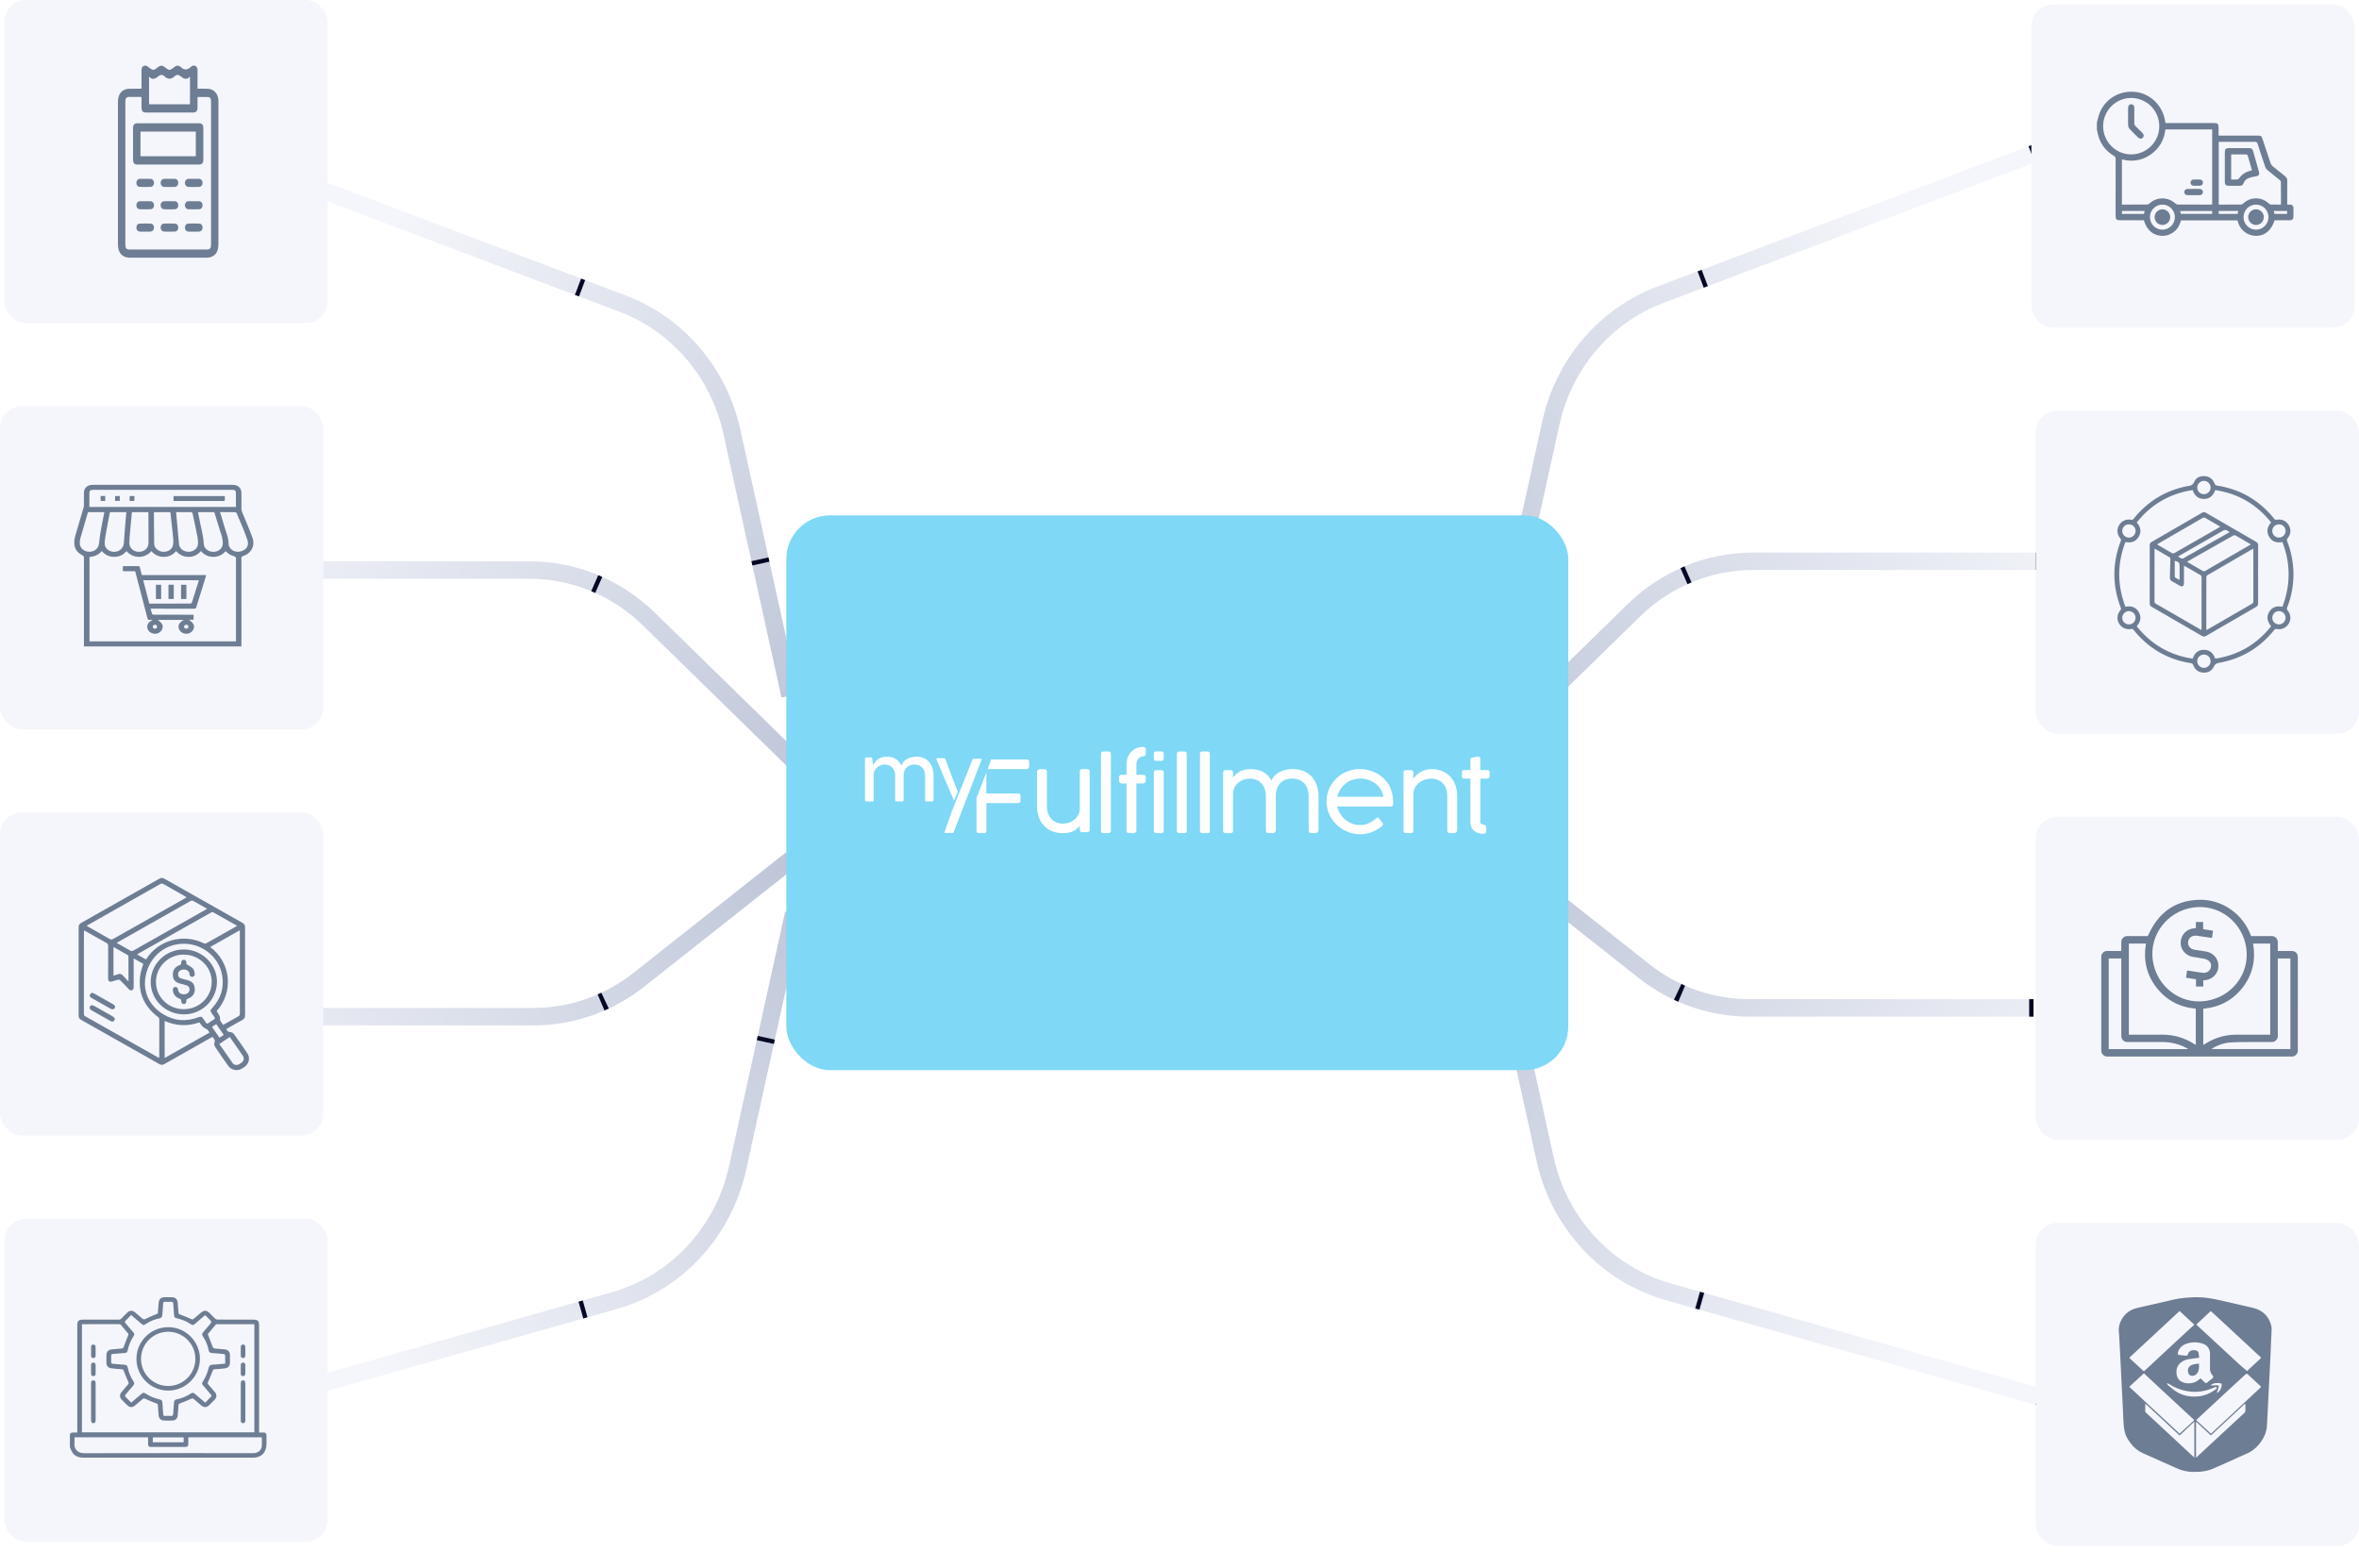 <?xml version="1.0" encoding="UTF-8"?> <svg xmlns="http://www.w3.org/2000/svg" width="540" height="359" viewBox="0 0 540 359" fill="none"><path d="M467 128.499L401.325 128.499C391.168 128.499 381.383 132.521 374.007 139.73L340.868 172.113" stroke="url(#paint0_linear_4295_42526)" stroke-width="4"></path><path d="M465.5 230.762L400.465 230.762C391.736 230.762 383.239 227.789 376.304 222.308L341.449 194.762" stroke="url(#paint1_linear_4295_42526)" stroke-width="4"></path><path d="M467.501 319.999L381.883 295.754C367.779 291.76 356.939 280.098 353.711 265.444L340.868 207.147" stroke="url(#paint2_linear_4295_42526)" stroke-width="4"></path><path d="M466.001 34.999L380.05 67.489C367.426 72.261 358 83.289 355.033 96.758L341.704 157.262" stroke="url(#paint3_linear_4295_42526)" stroke-width="4"></path><path d="M467 128.499L401.325 128.499C391.168 128.499 381.383 132.521 374.006 139.73L340.867 172.113" stroke="#030723" stroke-width="4" stroke-linejoin="round" stroke-dasharray="1 80"></path><path d="M465.5 230.762L400.464 230.762C391.735 230.762 383.238 227.789 376.303 222.308L341.449 194.762" stroke="#030723" stroke-width="4" stroke-linejoin="round" stroke-dasharray="1 80"></path><path d="M467.5 319.999L381.882 295.754C367.778 291.76 356.939 280.098 353.71 265.444L340.868 207.147" stroke="#030723" stroke-width="4" stroke-linejoin="round" stroke-dasharray="1 80"></path><path d="M466 34.999L380.049 67.489C367.425 72.261 357.999 83.289 355.032 96.758L341.703 157.262" stroke="#030723" stroke-width="4" stroke-linejoin="round" stroke-dasharray="1 80"></path><path d="M55.545 130.505L121.219 130.505C131.376 130.505 141.161 134.528 148.538 141.737L181.677 174.12" stroke="url(#paint4_linear_4295_42526)" stroke-width="4"></path><path d="M57.044 232.769L122.08 232.769C130.809 232.769 139.306 229.796 146.241 224.315L181.095 196.768" stroke="url(#paint5_linear_4295_42526)" stroke-width="4"></path><path d="M55.044 322.005L140.662 297.761C154.766 293.767 165.605 282.105 168.834 267.45L181.676 209.154" stroke="url(#paint6_linear_4295_42526)" stroke-width="4"></path><path d="M56.544 37.006L142.495 69.496C155.119 74.268 164.545 85.296 167.512 98.765L180.841 159.268" stroke="url(#paint7_linear_4295_42526)" stroke-width="4"></path><path d="M55.544 130.505L121.219 130.505C131.376 130.505 141.161 134.528 148.538 141.737L181.677 174.12" stroke="#030723" stroke-width="4" stroke-dasharray="1 80"></path><path d="M57.044 232.769L122.079 232.769C130.808 232.769 139.305 229.796 146.24 224.315L181.095 196.768" stroke="#030723" stroke-width="4" stroke-dasharray="1 80"></path><path d="M55.043 322.005L140.661 297.761C154.766 293.767 165.605 282.105 168.833 267.45L181.676 209.154" stroke="#030723" stroke-width="4" stroke-dasharray="1 80"></path><path d="M56.543 37.006L142.494 69.496C155.118 74.268 164.544 85.296 167.511 98.765L180.84 159.268" stroke="#030723" stroke-width="4" stroke-dasharray="1 80"></path><rect x="466" y="94" width="74" height="74" rx="5" fill="#F5F6FB"></rect><g clip-path="url(#clip0_4295_42526)"><path d="M523.558 139.088C524.521 136.653 524.984 134.12 525 131.504C524.984 128.887 524.523 126.355 523.562 123.919C523.464 123.671 523.444 123.501 523.64 123.271C524.402 122.376 524.5 121.227 523.937 120.253C523.378 119.283 522.314 118.778 521.18 118.991C520.912 119.042 520.775 118.992 520.611 118.788C517.212 114.562 512.849 111.995 507.487 111.171C507.174 111.122 507.05 110.979 506.939 110.693C506.551 109.698 505.8 109.114 504.743 109.015C503.662 108.913 502.705 109.326 502.284 110.31C501.953 111.084 501.451 111.226 500.778 111.284C500.688 111.291 500.599 111.317 500.511 111.335C495.586 112.354 491.558 114.841 488.408 118.766C488.258 118.954 488.14 119.056 487.849 118.998C486.7 118.767 485.616 119.283 485.056 120.269C484.501 121.249 484.61 122.388 485.372 123.287C485.533 123.475 485.561 123.614 485.47 123.848C483.51 128.945 483.51 134.047 485.467 139.145C485.554 139.374 485.541 139.516 485.377 139.709C484.603 140.622 484.498 141.785 485.074 142.766C485.637 143.725 486.719 144.23 487.842 144.005C488.127 143.947 488.249 144.037 488.404 144.229C491.797 148.44 496.15 150.992 501.491 151.829C501.781 151.875 501.943 151.974 502.06 152.284C502.437 153.303 503.205 153.897 504.282 153.988C505.38 154.081 506.303 153.636 506.759 152.634C507.045 152.011 507.416 151.853 508.02 151.744C513.151 150.819 517.345 148.292 520.607 144.217C520.768 144.016 520.901 143.955 521.175 144.009C522.303 144.227 523.372 143.721 523.934 142.753C524.499 141.781 524.403 140.623 523.645 139.734C523.452 139.509 523.458 139.341 523.558 139.088ZM521.695 120.043C522.529 120.053 523.199 120.73 523.199 121.563C523.198 122.408 522.499 123.096 521.649 123.087C520.822 123.077 520.148 122.394 520.148 121.562C520.147 120.707 520.834 120.033 521.695 120.043ZM504.523 110.094C505.346 110.106 506.029 110.799 506.031 111.621C506.031 112.47 505.336 113.152 504.479 113.141C503.644 113.131 502.972 112.454 502.972 111.623C502.972 110.782 503.682 110.083 504.523 110.094ZM487.316 120.043C488.176 120.038 488.862 120.717 488.855 121.571C488.85 122.402 488.173 123.081 487.346 123.087C486.497 123.091 485.799 122.399 485.805 121.554C485.809 120.72 486.481 120.05 487.316 120.043ZM487.34 142.958C486.484 142.961 485.796 142.275 485.804 141.425C485.813 140.598 486.493 139.92 487.322 139.915C488.172 139.909 488.864 140.604 488.854 141.453C488.846 142.291 488.178 142.955 487.34 142.958ZM504.477 152.907C503.655 152.895 502.972 152.199 502.972 151.378C502.972 150.527 503.668 149.849 504.526 149.86C505.36 149.871 506.033 150.551 506.031 151.381C506.028 152.222 505.317 152.919 504.477 152.907ZM519.874 143.395C516.59 147.525 512.35 149.998 507.093 150.8C506.646 149.521 505.81 148.726 504.402 148.773C503.102 148.817 502.331 149.588 501.916 150.8C496.676 150.001 492.431 147.539 489.127 143.393C490.041 142.331 490.266 141.193 489.513 140.013C488.84 138.96 487.815 138.649 486.534 138.915C484.639 133.961 484.64 129.041 486.531 124.092C487.845 124.362 488.917 124.027 489.584 122.872C490.25 121.719 490.011 120.619 489.124 119.612C492.431 115.465 496.674 112.998 501.914 112.2C502.361 113.488 503.198 114.263 504.582 114.228C505.883 114.195 506.664 113.434 507.083 112.202C512.316 112.986 516.558 115.454 519.876 119.605C518.96 120.665 518.728 121.817 519.501 123.006C520.18 124.052 521.209 124.356 522.469 124.088C524.364 129.025 524.362 133.944 522.476 138.906C521.103 138.633 520.012 139.014 519.338 140.266C518.812 141.241 518.998 142.248 519.874 143.395ZM521.683 142.958C520.824 142.963 520.14 142.281 520.148 141.427C520.157 140.595 520.833 139.918 521.661 139.915C522.511 139.912 523.206 140.607 523.199 141.451C523.191 142.285 522.52 142.953 521.683 142.958Z" fill="#6D7D93"></path><path d="M516.905 131.504C516.905 129.309 516.898 127.115 516.912 124.92C516.915 124.507 516.781 124.242 516.419 124.033C512.601 121.834 508.788 119.626 504.978 117.413C504.656 117.225 504.386 117.207 504.051 117.401C500.216 119.633 496.376 121.854 492.533 124.07C492.217 124.252 492.093 124.486 492.094 124.846C492.1 129.28 492.101 133.715 492.093 138.15C492.092 138.533 492.241 138.764 492.567 138.953C496.398 141.16 500.224 143.375 504.046 145.598C504.379 145.791 504.648 145.781 504.974 145.592C508.784 143.378 512.596 141.171 516.414 138.972C516.774 138.765 516.915 138.503 516.912 138.088C516.898 135.893 516.905 133.699 516.905 131.504ZM509.978 121.578C510.079 121.664 510.202 121.722 510.373 121.832C507.337 123.553 504.366 125.235 501.395 126.919C500.933 127.18 500.454 127.416 500.012 127.711C499.662 127.943 499.363 127.97 499.033 127.704C498.904 127.601 498.75 127.53 498.567 127.419C498.733 127.318 498.87 127.232 499.011 127.151C502.264 125.288 505.524 123.436 508.764 121.552C509.22 121.286 509.577 121.23 509.978 121.578ZM498.937 132.669C498.882 132.688 498.827 132.706 498.773 132.725C498.501 132.566 498.222 132.417 497.961 132.243C497.889 132.196 497.827 132.075 497.827 131.988C497.817 130.801 497.82 129.615 497.82 128.404C498.727 128.594 498.942 128.855 498.938 129.612C498.933 130.631 498.937 131.65 498.937 132.669ZM494.518 124.19C497.728 122.333 500.939 120.48 504.142 118.613C504.416 118.452 504.612 118.459 504.878 118.617C505.973 119.273 507.082 119.904 508.247 120.58C508.07 120.69 507.928 120.785 507.781 120.869C504.458 122.772 501.133 124.671 497.815 126.581C497.562 126.726 497.377 126.755 497.114 126.596C496.125 125.999 495.119 125.431 494.121 124.852C494.021 124.793 493.926 124.727 493.778 124.63C494.057 124.464 494.286 124.325 494.518 124.19ZM503.953 143.973C503.953 144.045 503.943 144.116 503.934 144.234C503.793 144.163 503.687 144.114 503.587 144.056C500.232 142.116 496.878 140.173 493.521 138.236C493.312 138.115 493.183 138.001 493.184 137.717C493.196 133.769 493.192 129.82 493.193 125.871C493.193 125.811 493.202 125.751 493.212 125.598C494.416 126.295 495.56 126.949 496.69 127.628C496.787 127.687 496.821 127.916 496.819 128.064C496.793 129.436 496.766 130.808 496.711 132.179C496.693 132.611 496.818 132.892 497.215 133.097C497.808 133.404 498.372 133.766 498.954 134.095C499.544 134.428 499.928 134.206 499.934 133.519C499.944 132.225 499.937 130.93 499.937 129.506C500.296 129.707 500.516 129.826 500.733 129.951C501.707 130.513 502.678 131.081 503.655 131.638C503.856 131.751 503.962 131.868 503.961 132.127C503.951 136.076 503.954 140.024 503.953 143.973ZM504.85 130.677C504.593 130.828 504.41 130.826 504.156 130.674C503.009 129.99 501.848 129.328 500.644 128.63C500.798 128.532 500.914 128.45 501.036 128.381C504.404 126.471 507.776 124.566 511.14 122.649C511.395 122.504 511.584 122.493 511.84 122.646C512.944 123.307 514.062 123.946 515.259 124.641C514.017 125.36 512.862 126.028 511.707 126.697C509.421 128.021 507.131 129.341 504.85 130.677ZM515.527 138.219C512.129 140.172 508.741 142.139 505.349 144.102C505.274 144.146 505.194 144.179 505.049 144.25V136.583C505.049 135.105 505.041 133.626 505.06 132.149C505.062 131.991 505.171 131.763 505.301 131.688C508.711 129.696 512.13 127.721 515.548 125.743C515.61 125.707 515.679 125.682 515.811 125.622V126.062C515.811 129.916 515.809 133.771 515.815 137.625C515.815 137.881 515.791 138.067 515.527 138.219Z" fill="#6D7D93"></path></g><rect x="465" y="1" width="74" height="74" rx="5" fill="#F5F6FB"></rect><g clip-path="url(#clip1_4295_42526)"><path d="M524.993 47.654C524.986 47.12 524.722 46.858 524.197 46.841C523.997 46.835 523.794 46.841 523.568 46.841C523.568 44.971 523.558 43.164 523.574 41.356C523.577 40.925 523.43 40.627 523.095 40.363C522.121 39.6 521.158 38.823 520.21 38.029C520.018 37.869 519.852 37.629 519.771 37.391C519.134 35.528 518.524 33.655 517.902 31.785C517.69 31.145 517.543 31.042 516.866 31.042H507.886C507.868 30.946 507.858 30.917 507.858 30.887C507.856 30.319 507.855 29.752 507.854 29.183C507.854 28.386 507.64 28.17 506.853 28.17C503.312 28.169 499.772 28.17 496.231 28.17H495.701C495.672 28.04 495.647 27.955 495.635 27.869C495.177 24.385 492.461 21.57 489.094 21.086C485.508 20.572 482.143 22.377 480.712 25.649C480.377 26.415 480.233 27.267 480 28.08V29.695C480.03 29.823 480.067 29.951 480.089 30.08C480.507 32.538 481.771 34.425 483.904 35.697C484.21 35.88 484.294 36.064 484.292 36.396C484.282 40.674 484.285 44.952 484.285 49.23C484.285 50.29 484.428 50.43 485.502 50.43H490.75C491.441 52.698 492.863 53.924 494.884 53.993C495.767 54.023 496.59 53.784 497.333 53.296C498.367 52.617 498.967 51.636 499.228 50.452H512.194C512.706 52.762 514.519 53.95 516.366 53.998C518.401 54.049 519.936 52.779 520.675 50.43H521.15C522.161 50.43 523.173 50.436 524.184 50.428C524.714 50.423 524.984 50.154 524.993 49.629C525.002 48.971 525.002 48.312 524.993 47.654ZM481.429 28.851C481.454 25.292 484.343 22.41 487.869 22.426C491.433 22.441 494.292 25.34 494.282 28.924C494.272 32.486 491.366 35.365 487.795 35.349C484.279 35.335 481.404 32.399 481.429 28.851ZM490.776 48.968H485.731V48.3H490.936C490.882 48.522 490.832 48.732 490.776 48.968ZM494.984 52.584C493.411 52.58 492.132 51.277 492.142 49.687C492.152 48.12 493.431 46.842 494.99 46.84C496.571 46.839 497.858 48.13 497.854 49.714C497.851 51.302 496.564 52.589 494.984 52.584ZM497.921 46.562C496.279 45.04 493.711 45.042 492.074 46.564C491.91 46.715 491.643 46.825 491.422 46.828C489.667 46.849 487.912 46.84 486.157 46.84H485.728V36.496C488.088 37.098 490.29 36.774 492.288 35.397C494.291 34.017 495.386 32.063 495.686 29.632H506.391V46.821C506.264 46.827 506.121 46.839 505.979 46.84C503.51 46.841 501.04 46.847 498.571 46.828C498.352 46.827 498.085 46.713 497.921 46.562ZM506.392 48.965H499.221C499.168 48.743 499.119 48.541 499.061 48.306H506.392V48.965ZM512.194 48.978H507.887V48.305H512.362C512.304 48.541 512.25 48.754 512.194 48.978ZM516.398 52.584C514.844 52.575 513.572 51.287 513.568 49.719C513.565 48.131 514.85 46.837 516.428 46.84C518.008 46.843 519.289 48.141 519.281 49.726C519.272 51.313 517.98 52.593 516.398 52.584ZM519.394 46.618C517.683 45.012 515.163 45.011 513.46 46.614C513.343 46.725 513.161 46.829 513.009 46.83C511.314 46.846 509.619 46.84 507.889 46.84V32.502C508.007 32.495 508.135 32.478 508.263 32.478C510.912 32.477 513.56 32.484 516.208 32.47C516.532 32.468 516.67 32.568 516.769 32.877C517.339 34.654 517.921 36.426 518.528 38.189C518.624 38.467 518.821 38.745 519.046 38.935C519.968 39.713 520.922 40.453 521.855 41.219C521.979 41.321 522.124 41.493 522.127 41.634C522.145 43.351 522.139 45.069 522.139 46.84C521.317 46.84 520.56 46.85 519.802 46.83C519.664 46.827 519.504 46.72 519.394 46.618ZM523.537 48.978H520.655C520.599 48.755 520.547 48.542 520.486 48.3H523.537V48.978Z" fill="#6D7D93"></path><path d="M502.156 43.249H502.06C502.092 43.25 502.124 43.25 502.156 43.25C502.29 43.25 502.425 43.249 502.558 43.248C502.424 43.248 502.29 43.249 502.156 43.249Z" fill="white"></path><path d="M504.28 43.983C504.27 44.388 503.967 44.677 503.507 44.681C502.6 44.692 501.693 44.692 500.785 44.683C500.302 44.678 499.992 44.373 500.001 43.951C500.012 43.545 500.313 43.264 500.773 43.253C501.202 43.244 501.631 43.25 502.06 43.25H502.157C502.29 43.25 502.424 43.248 502.559 43.248C502.87 43.247 503.182 43.245 503.495 43.252C503.978 43.263 504.289 43.563 504.28 43.983Z" fill="#6D7D93"></path><path d="M504.28 41.808C504.282 42.181 504.009 42.477 503.618 42.526C503.588 42.53 503.558 42.53 503.528 42.53H502.815C502.815 42.53 502.815 42.528 502.815 42.526C502.578 42.526 502.338 42.543 502.102 42.523C501.706 42.489 501.434 42.191 501.431 41.818C501.429 41.444 501.7 41.125 502.093 41.105C502.598 41.081 503.105 41.083 503.609 41.105C504.005 41.123 504.278 41.434 504.281 41.808H504.28Z" fill="#6D7D93"></path><path d="M490.506 31.543C490.201 31.854 489.776 31.829 489.404 31.461C488.747 30.81 488.082 30.166 487.457 29.485C487.285 29.298 487.173 28.993 487.156 28.734C487.114 28.064 487.143 27.389 487.143 26.716C487.143 26.044 487.137 25.369 487.144 24.697C487.149 24.176 487.439 23.853 487.873 23.865C488.291 23.874 488.566 24.186 488.568 24.686C488.574 25.853 488.58 27.02 488.563 28.186C488.56 28.481 488.649 28.688 488.859 28.887C489.388 29.392 489.9 29.913 490.411 30.436C490.781 30.813 490.81 31.235 490.506 31.543Z" fill="#6D7D93"></path><path d="M517.093 39.31C516.656 37.745 516.211 36.182 515.763 34.62C515.603 34.062 515.407 33.916 514.841 33.915C513.295 33.913 511.75 33.913 510.205 33.915C509.531 33.916 509.285 34.158 509.284 34.825C509.28 35.946 509.283 37.066 509.283 38.186C509.283 39.306 509.279 40.517 509.285 41.683C509.288 42.266 509.55 42.525 510.134 42.53C510.997 42.536 511.858 42.523 512.72 42.535C513.149 42.541 513.42 42.356 513.569 41.955C513.786 41.376 514.205 40.966 514.766 40.761C515.262 40.579 515.79 40.458 516.314 40.39C517.007 40.302 517.28 39.979 517.093 39.31ZM515.204 39.087C514.075 39.321 513.192 39.924 512.519 40.861C512.434 40.978 512.245 41.075 512.099 41.085C511.657 41.114 511.213 41.096 510.74 41.096V35.35C511.929 35.35 513.085 35.344 514.242 35.361C514.341 35.361 514.497 35.501 514.528 35.607C514.859 36.72 515.17 37.839 515.493 38.981C515.388 39.021 515.299 39.066 515.204 39.087Z" fill="#6D7D93"></path><path d="M496.782 49.696C496.791 50.684 495.995 51.498 495.013 51.506C494.032 51.514 493.222 50.715 493.215 49.728C493.208 48.738 494.001 47.926 494.982 47.918C495.966 47.911 496.774 48.708 496.782 49.696Z" fill="#6D7D93"></path><path d="M518.209 49.708C518.211 50.695 517.41 51.504 516.428 51.506C515.447 51.508 514.643 50.702 514.642 49.715C514.639 48.726 515.438 47.92 516.421 47.918C517.404 47.917 518.207 48.72 518.209 49.708Z" fill="#6D7D93"></path></g><rect x="466" y="280" width="74" height="74" rx="5" fill="#F5F6FB"></rect><g clip-path="url(#clip2_4295_42526)"><path d="M519.88 303.378C519.327 301.37 518.024 300.026 515.851 299.459C515.301 299.316 514.746 299.201 514.19 299.075C512.181 298.612 510.173 298.139 508.158 297.691C507.254 297.489 506.343 297.301 505.423 297.173C504.201 297.003 502.962 296.966 501.728 297.026C500.759 297.075 499.786 297.152 498.827 297.291C497.994 297.414 497.177 297.638 496.356 297.824C495.01 298.128 493.668 298.438 492.324 298.745C491.608 298.909 490.889 299.065 490.175 299.239C489.567 299.386 488.941 299.498 488.365 299.721C487.076 300.218 486.18 301.118 485.568 302.27C485.189 302.982 485 303.737 485 304.528C485.002 304.879 485.067 305.227 485.087 305.577C485.174 307.159 485.255 308.739 485.339 310.321C485.407 311.662 485.474 313.001 485.541 314.341C485.61 315.697 485.675 317.053 485.742 318.409C485.809 319.708 485.88 321.01 485.943 322.311C486.001 323.511 486.03 324.712 486.111 325.912C486.151 326.546 486.224 327.186 486.372 327.806C486.597 328.763 487.106 329.608 487.704 330.409C488.432 331.384 489.34 332.167 490.491 332.685C492.819 333.734 495.15 334.774 497.485 335.806C498.166 336.107 498.847 336.429 499.563 336.63C500.511 336.898 501.495 337.035 502.391 336.99C503.657 337.013 504.793 336.86 505.887 336.512C506.4 336.348 506.887 336.111 507.379 335.896C508.443 335.431 509.504 334.962 510.564 334.487C511.733 333.962 512.887 333.397 514.075 332.907C515.658 332.256 516.83 331.205 517.724 329.859C518.405 328.834 518.838 327.725 518.92 326.518C519.009 325.219 519.059 323.915 519.124 322.614C519.193 321.241 519.258 319.87 519.325 318.498C519.392 317.174 519.463 315.848 519.53 314.524C519.597 313.183 519.666 311.843 519.728 310.502C519.787 309.238 519.838 307.976 519.893 306.713C519.913 306.246 519.931 305.777 519.959 305.31C519.998 304.664 520.057 304.016 519.88 303.378ZM502.96 303.058C503.203 302.834 503.445 302.609 503.686 302.383C503.929 302.158 504.17 301.932 504.412 301.706C504.651 301.48 504.892 301.254 505.133 301.026C505.374 300.8 505.616 300.574 505.857 300.348C505.928 300.282 506.001 300.224 506.066 300.167C506.287 300.367 506.504 300.562 506.72 300.756C506.935 300.95 507.148 301.144 507.357 301.338H507.359C509.684 303.496 512.007 305.653 514.332 307.807C515.364 308.764 516.394 309.72 517.426 310.675C517.438 310.684 517.446 310.692 517.454 310.703C517.464 310.711 517.472 310.72 517.48 310.728C517.586 310.843 517.582 310.92 517.428 311.059C516.68 311.737 515.942 312.426 515.204 313.116C514.957 313.345 514.711 313.575 514.464 313.805C514.411 313.854 514.355 313.899 514.302 313.948C514.316 313.92 514.33 313.891 514.344 313.863H514.342C513.75 313.355 513.14 312.863 512.569 312.336C509.366 309.379 506.175 306.412 502.97 303.457C502.79 303.291 502.788 303.218 502.96 303.058ZM507.896 317.364C507.896 317.364 507.896 317.356 507.894 317.353C507.896 317.349 507.894 317.345 507.892 317.341C507.89 317.326 507.884 317.313 507.878 317.3C507.872 317.283 507.862 317.268 507.85 317.255C507.837 317.24 507.823 317.226 507.807 317.215C507.791 317.204 507.772 317.193 507.752 317.185C507.732 317.178 507.712 317.17 507.687 317.166C507.675 317.162 507.661 317.161 507.647 317.159C507.635 317.155 507.62 317.153 507.606 317.153C507.6 317.151 507.592 317.151 507.586 317.151C507.56 317.149 507.533 317.147 507.505 317.147C507.205 317.144 506.903 317.17 506.601 317.185C506.455 317.193 506.307 317.202 506.161 317.21C506.147 317.183 506.133 317.157 506.118 317.129C506.124 317.121 506.133 317.113 506.139 317.104C506.155 317.087 506.169 317.068 506.183 317.051C506.197 317.033 506.212 317.016 506.228 316.999C506.25 316.974 506.274 316.953 506.303 316.938C506.354 316.912 506.406 316.888 506.459 316.865C506.512 316.84 506.562 316.82 506.615 316.801C506.668 316.782 506.72 316.763 506.773 316.748C506.783 316.744 506.791 316.743 506.799 316.741C506.808 316.737 506.816 316.735 506.826 316.733C506.86 316.722 506.895 316.714 506.931 316.705H506.935C506.982 316.694 507.031 316.682 507.077 316.675C507.11 316.669 507.142 316.663 507.177 316.66C507.558 316.605 507.951 316.63 508.35 316.722C508.356 316.722 508.364 316.726 508.373 316.727C508.393 316.731 508.411 316.739 508.429 316.748C508.441 316.754 508.452 316.759 508.462 316.765C508.47 316.769 508.476 316.773 508.482 316.778C508.486 316.78 508.488 316.782 508.49 316.786C508.512 316.805 508.529 316.825 508.543 316.85C508.543 316.854 508.547 316.857 508.547 316.861C508.553 316.872 508.557 316.886 508.561 316.899C508.565 316.912 508.567 316.925 508.569 316.94C508.569 316.957 508.569 316.972 508.569 316.989V317.016C508.565 317.097 508.557 317.176 508.545 317.255C508.533 317.334 508.521 317.413 508.502 317.49C508.494 317.53 508.486 317.567 508.474 317.605C508.46 317.654 508.445 317.703 508.429 317.752C508.417 317.79 508.403 317.829 508.387 317.867C508.356 317.948 508.32 318.027 508.277 318.104C508.257 318.142 508.237 318.179 508.214 318.217C508.196 318.247 508.178 318.275 508.158 318.306C508.139 318.334 508.119 318.36 508.099 318.388C508.014 318.505 507.916 318.616 507.803 318.722C507.728 318.791 507.608 318.82 507.511 318.869C507.491 318.848 507.472 318.827 507.452 318.806C507.529 318.62 507.616 318.437 507.683 318.247C507.76 318.025 507.831 317.801 507.882 317.573C507.9 317.49 507.906 317.422 507.894 317.364H507.896ZM504.253 307.636C505.318 307.997 505.891 308.845 505.891 309.958C505.891 311.07 505.899 312.223 505.893 313.357C505.889 313.918 506.068 314.411 506.441 314.852C506.735 315.198 506.708 315.362 506.354 315.641C505.954 315.952 505.553 316.26 505.158 316.577C505.028 316.68 504.9 316.695 504.783 316.586C504.48 316.307 504.187 316.021 503.893 315.735C503.838 315.682 503.799 315.613 503.755 315.549C503.489 315.756 503.25 315.963 502.991 316.146C501.898 316.908 500.041 316.903 499.076 316.144C498.596 315.765 498.336 315.276 498.257 314.709C498.113 313.656 498.312 312.699 499.21 311.956C499.776 311.489 500.461 311.261 501.19 311.148C501.902 311.037 502.618 310.957 503.414 310.852C503.37 310.5 503.347 310.119 503.27 309.75C503.201 309.423 502.934 309.229 502.593 309.157C501.87 309.007 501.087 309.248 500.858 309.988C500.728 310.411 500.649 310.425 500.181 310.359C499.849 310.312 499.514 310.293 499.18 310.261C499.096 310.251 499.011 310.246 498.93 310.229C498.517 310.146 498.446 310.038 498.545 309.654C498.792 308.692 499.439 308.027 500.41 307.677C501.675 307.221 502.974 307.199 504.253 307.636ZM487.607 310.675C490.943 307.583 494.274 304.485 497.605 301.387C497.996 301.022 498.385 300.655 498.77 300.286C498.784 300.271 498.799 300.259 498.813 300.25C498.823 300.24 498.835 300.233 498.847 300.227C498.859 300.222 498.869 300.216 498.88 300.214C498.916 300.199 498.953 300.199 498.991 300.216C498.999 300.22 499.007 300.224 499.015 300.229C499.024 300.235 499.032 300.24 499.042 300.246C499.05 300.252 499.06 300.259 499.068 300.269C500.104 301.239 501.138 302.206 502.174 303.176C502.202 303.203 502.222 303.237 502.275 303.302C501.45 304.061 500.635 304.803 499.828 305.553C496.887 308.285 493.948 311.018 491.006 313.75C490.818 313.925 490.771 313.969 490.652 313.876C490.633 313.865 490.615 313.848 490.593 313.829C490.585 313.822 490.577 313.812 490.566 313.805L490.5 313.743C490.139 313.407 489.78 313.072 489.417 312.737C489.056 312.402 488.693 312.067 488.333 311.731C488.213 311.62 488.093 311.509 487.972 311.398C487.85 311.287 487.728 311.176 487.609 311.065C487.451 310.92 487.43 310.837 487.607 310.675ZM487.846 317.904C487.757 317.822 487.672 317.731 487.568 317.667C487.402 317.564 487.443 317.468 487.556 317.364C488.089 316.876 488.62 316.39 489.156 315.901C489.691 315.411 490.23 314.92 490.773 314.422C491.171 314.795 491.588 315.189 492.01 315.581L501.746 324.625C501.872 324.742 501.997 324.857 502.135 324.961C502.283 325.074 502.269 325.166 502.139 325.286C501.486 325.883 500.84 326.486 500.189 327.085C499.784 327.458 499.374 327.829 498.928 328.237C498.531 327.863 498.142 327.486 497.744 327.119C496.733 326.177 495.719 325.237 494.706 324.298C493.692 323.358 492.679 322.416 491.665 321.475C490.388 320.288 489.119 319.095 487.846 317.904ZM502.311 333.706C502.291 333.689 502.273 333.674 502.255 333.659C502.228 333.636 502.202 333.616 502.178 333.595C502.153 333.576 502.129 333.553 502.107 333.533C499.303 330.925 496.502 328.316 493.698 325.708C492.896 324.961 492.095 324.215 491.286 323.477C491.246 323.439 491.211 323.403 491.181 323.364C491.164 323.345 491.152 323.326 491.14 323.307C491.128 323.288 491.116 323.27 491.108 323.251C491.077 323.19 491.059 323.126 491.053 323.057C491.051 323.045 491.051 323.032 491.051 323.019C491.047 322.989 491.049 322.955 491.051 322.919C491.055 322.867 491.057 322.816 491.059 322.763V322.744C491.063 322.673 491.065 322.603 491.065 322.533C491.071 322.224 491.063 321.916 491.067 321.609C491.067 321.601 491.067 321.594 491.069 321.586C491.073 321.543 491.089 321.494 491.108 321.411C491.112 321.398 491.114 321.383 491.118 321.368C491.574 321.797 491.979 322.177 492.387 322.556C493.512 323.605 494.637 324.654 495.764 325.701C496.702 326.573 497.643 327.439 498.582 328.309C498.628 328.352 498.673 328.399 498.715 328.448C498.746 328.482 498.772 328.508 498.799 328.531C498.817 328.544 498.833 328.556 498.849 328.563C498.861 328.569 498.871 328.572 498.882 328.576H498.884C498.898 328.58 498.91 328.582 498.924 328.582C498.985 328.582 499.048 328.546 499.125 328.473H499.127C499.384 328.232 499.64 327.989 499.895 327.748C500.153 327.507 500.41 327.264 500.665 327.023C501.176 326.541 501.691 326.057 502.204 325.574C502.22 325.559 502.249 325.558 502.311 325.537V333.706ZM497.925 318.445C497.351 318.044 496.82 317.59 496.281 317.146C496.171 317.055 496.121 316.906 496.042 316.784C496.068 316.754 496.096 316.724 496.123 316.692C496.273 316.759 496.433 316.81 496.569 316.899C497.568 317.55 498.661 318.014 499.834 318.319C502.119 318.912 504.335 318.712 506.491 317.825C506.706 317.737 506.913 317.629 507.134 317.56C507.197 317.541 507.282 317.541 507.355 317.562C507.391 317.569 507.422 317.584 507.442 317.601C507.487 317.639 507.466 317.812 507.41 317.871C507.367 317.914 507.325 317.957 507.28 317.999C507.235 318.04 507.191 318.081 507.144 318.119C507.053 318.198 506.956 318.274 506.854 318.341C505.784 319.061 504.614 319.563 503.284 319.693C501.336 319.884 499.518 319.558 497.925 318.445ZM513.775 323.469C510.29 326.693 506.812 329.919 503.333 333.147C503.134 333.331 502.95 333.529 502.759 333.719C502.737 333.704 502.713 333.689 502.691 333.674V325.507C502.78 325.571 502.841 325.606 502.891 325.654C503.907 326.597 504.922 327.54 505.932 328.49C506.058 328.608 506.135 328.603 506.258 328.488C508.498 326.397 510.744 324.313 512.988 322.224C513.219 322.01 513.448 321.793 513.682 321.58C513.746 321.522 513.821 321.475 513.951 321.377C513.965 321.473 513.979 321.545 513.988 321.605C513.994 321.642 513.998 321.674 513.998 321.708V321.857C513.998 322.23 513.992 322.601 514 322.974C514.002 323.173 513.929 323.326 513.775 323.469ZM517.367 317.765C515.445 319.558 513.525 321.351 511.604 323.141C509.848 324.778 508.089 326.412 506.329 328.045C506.26 328.109 506.177 328.162 506.086 328.23C505.782 327.945 505.496 327.672 505.206 327.405C504.458 326.719 503.71 326.036 502.962 325.35C502.727 325.134 502.731 325.119 502.956 324.908C505.172 322.851 507.385 320.791 509.603 318.735C511.018 317.424 512.439 316.117 513.86 314.81C514.284 314.421 514.29 314.424 514.705 314.809C515.591 315.628 516.477 316.449 517.363 317.27C517.634 317.52 517.632 317.516 517.367 317.765Z" fill="#6D7D93"></path><path d="M503.382 312.822C503.382 312.88 503.382 312.939 503.38 312.997C503.378 313.069 503.374 313.142 503.368 313.214C503.366 313.246 503.361 313.278 503.357 313.31C503.355 313.34 503.351 313.372 503.347 313.402C503.321 313.589 503.276 313.769 503.205 313.95C503.187 313.995 503.169 314.039 503.149 314.08C503.128 314.123 503.108 314.165 503.086 314.204C503.063 314.246 503.039 314.285 503.015 314.323C502.991 314.363 502.964 314.398 502.938 314.434C502.913 314.468 502.887 314.5 502.859 314.53C502.826 314.568 502.792 314.602 502.755 314.634C502.743 314.645 502.731 314.656 502.719 314.666C502.662 314.715 502.599 314.76 502.534 314.799C502.48 314.831 502.423 314.86 502.362 314.886C502.301 314.911 502.236 314.933 502.17 314.952C502.141 314.959 502.115 314.967 502.086 314.973C501.999 314.992 501.912 315.001 501.829 314.999C501.803 314.999 501.776 314.997 501.752 314.995C501.679 314.992 501.608 314.978 501.539 314.956C501.523 314.952 501.507 314.946 501.49 314.941C501.45 314.927 501.409 314.909 501.373 314.888C501.353 314.879 501.334 314.867 501.316 314.856C501.247 314.814 501.184 314.762 501.128 314.702C501.093 314.664 501.063 314.622 501.034 314.579C501.018 314.557 501.004 314.532 500.992 314.508C500.953 314.436 500.923 314.359 500.901 314.274C500.878 314.189 500.862 314.105 500.852 314.024C500.842 313.941 500.836 313.862 500.836 313.786C500.836 313.741 500.838 313.698 500.842 313.654C500.842 313.613 500.85 313.57 500.858 313.528C500.864 313.487 500.872 313.447 500.884 313.408C500.884 313.402 500.886 313.396 500.888 313.393C500.897 313.361 500.907 313.329 500.919 313.299C500.933 313.257 500.949 313.219 500.967 313.18C500.986 313.144 501.004 313.108 501.026 313.074C501.04 313.05 501.057 313.027 501.075 313.003C501.077 312.997 501.079 312.993 501.085 312.988C501.095 312.971 501.107 312.956 501.122 312.941C501.128 312.931 501.134 312.922 501.144 312.914C501.154 312.899 501.168 312.884 501.182 312.871C501.265 312.781 501.363 312.702 501.476 312.632C501.509 312.609 501.543 312.59 501.58 312.572C501.62 312.549 501.663 312.528 501.705 312.51C501.837 312.453 501.983 312.406 502.141 312.37C502.24 312.348 502.338 312.329 502.439 312.314C502.514 312.302 502.589 312.291 502.666 312.28C502.741 312.268 502.818 312.259 502.895 312.25C502.999 312.236 503.102 312.223 503.207 312.21C503.26 312.203 503.313 312.195 503.366 312.188C503.372 312.404 503.382 312.615 503.382 312.82V312.822Z" fill="#6D7D93"></path></g><rect y="186" width="74" height="74" rx="5" fill="#F5F6FB"></rect><g clip-path="url(#clip3_4295_42526)"><path d="M56.616 241.143C55.636 239.672 54.621 238.221 53.582 236.788C53.405 236.545 53.027 236.294 52.748 236.299C52.221 236.31 51.989 236.073 51.785 235.603C53.029 234.899 54.246 234.189 55.485 233.519C55.925 233.282 56.094 232.99 56.093 232.499C56.081 225.77 56.082 219.041 56.095 212.311C56.096 211.826 55.937 211.529 55.499 211.282C49.536 207.925 43.581 204.556 37.631 201.178C37.217 200.943 36.891 200.941 36.47 201.18C30.507 204.568 24.536 207.942 18.56 211.307C18.157 211.535 18.001 211.805 18.002 212.259C18.013 219.02 18.013 225.781 18 232.541C18 233.001 18.168 233.267 18.566 233.491C24.54 236.858 30.511 240.234 36.475 243.62C36.895 243.858 37.225 243.847 37.64 243.61C41.144 241.612 44.659 239.631 48.171 237.646C48.327 237.558 48.486 237.472 48.65 237.382C48.759 237.532 48.833 237.65 48.922 237.754C49.163 238.037 49.246 238.287 49.092 238.691C48.982 238.977 49.081 239.441 49.263 239.715C50.219 241.165 51.227 242.582 52.225 244.006C52.606 244.551 53.151 244.865 53.81 244.972C54.69 245.114 55.383 244.707 56.039 244.213C57.038 243.46 57.306 242.18 56.616 241.144V241.143ZM54.909 232.061C54.909 232.376 54.812 232.551 54.531 232.706C53.388 233.331 52.26 233.981 51.076 234.651C50.805 234.138 50.282 233.81 50.37 233.089C50.412 232.742 50.085 232.345 49.904 231.98C49.817 231.804 49.684 231.651 49.575 231.493C53.538 227.137 52.899 220.366 48.114 216.815C50.354 215.548 52.575 214.293 54.902 212.977V213.486C54.902 219.678 54.9 225.869 54.909 232.061ZM48.784 208.859C50.6 209.865 52.404 210.893 54.299 211.966C52.571 212.944 50.925 213.874 49.281 214.805C48.592 215.195 47.909 215.595 47.21 215.965C47.074 216.037 46.839 216.059 46.708 215.993C41.928 213.594 36.195 215.309 33.513 219.538C33.489 219.575 33.451 219.605 33.401 219.657C32.743 219.285 32.083 218.912 31.38 218.514C31.53 218.419 31.642 218.342 31.761 218.275C37.269 215.158 42.778 212.043 48.292 208.934C48.429 208.857 48.669 208.795 48.784 208.859ZM44.376 206.341C45.349 206.919 46.342 207.464 47.41 208.067C47.156 208.215 46.971 208.323 46.784 208.429C41.381 211.483 35.978 214.534 30.582 217.599C30.273 217.773 30.055 217.787 29.746 217.602C28.761 217.015 27.754 216.463 26.699 215.866C27.714 215.291 28.678 214.743 29.643 214.197C34.275 211.578 38.91 208.963 43.534 206.331C43.853 206.15 44.073 206.161 44.376 206.341ZM29.413 224.686C28.966 224.221 28.578 223.878 28.267 223.478C27.858 222.955 27.402 222.845 26.803 223.12C26.555 223.234 26.276 223.281 25.974 223.37V216.808C27.1 217.446 28.152 218.036 29.196 218.641C29.295 218.699 29.402 218.846 29.403 218.952C29.415 220.811 29.413 222.67 29.413 224.686ZM20.509 211.565C25.884 208.525 31.261 205.487 36.63 202.436C36.94 202.261 37.158 202.252 37.47 202.433C39.053 203.352 40.652 204.245 42.245 205.147C42.387 205.228 42.526 205.317 42.711 205.429C42.552 205.532 42.442 205.611 42.325 205.677C36.855 208.771 31.384 211.862 25.92 214.964C25.61 215.14 25.39 215.145 25.081 214.964C23.497 214.045 21.899 213.152 20.307 212.248C20.163 212.168 20.025 212.078 19.825 211.958C20.088 211.806 20.297 211.684 20.509 211.565ZM36.456 242.197C36.312 242.137 36.201 242.104 36.104 242.048C30.579 238.926 25.056 235.801 19.53 232.684C19.302 232.555 19.203 232.415 19.204 232.148C19.212 225.893 19.21 219.639 19.211 213.384C19.211 213.282 19.228 213.181 19.242 213.028C19.417 213.115 19.554 213.177 19.684 213.249C21.251 214.134 22.811 215.03 24.387 215.9C24.674 216.059 24.758 216.24 24.756 216.548C24.745 219.01 24.748 221.473 24.75 223.935C24.75 224.686 25.047 224.898 25.773 224.674C26.175 224.549 26.568 224.392 26.977 224.308C27.148 224.274 27.41 224.337 27.53 224.454C28.18 225.093 28.802 225.758 29.427 226.422C29.641 226.65 29.874 226.827 30.201 226.712C30.555 226.588 30.6 226.287 30.599 225.96C30.594 223.988 30.597 222.015 30.597 220.042V219.428C31.385 219.871 32.101 220.275 32.8 220.669C32.576 221.461 32.286 222.208 32.157 222.98C31.487 227.009 32.831 230.282 36.108 232.794C36.331 232.965 36.467 233.116 36.465 233.423C36.451 236.327 36.456 239.231 36.456 242.197ZM37.694 242.221V233.747C40.299 234.892 42.936 235.03 45.661 234.07C45.865 234.361 46.027 234.644 46.242 234.881C46.433 235.093 46.657 235.306 46.914 235.426C47.524 235.712 47.623 235.774 47.932 236.429C44.544 238.346 41.152 240.265 37.694 242.221ZM47.736 234.222C47.468 234.417 47.297 234.372 47.13 234.106C46.959 233.832 46.765 233.572 46.58 233.308C46.158 232.701 46.043 232.674 45.345 232.93C42.637 233.927 39.997 233.761 37.52 232.3C34.66 230.616 33.268 228.057 33.165 225.418C33.168 220.286 36.685 216.508 41.268 216.105C45.908 215.696 50.114 218.855 50.864 223.372C51.327 226.168 50.539 228.637 48.608 230.748C48.078 231.328 48.063 231.399 48.509 232.042C48.684 232.295 48.847 232.558 49.039 232.798C49.246 233.057 49.245 233.24 48.936 233.424C48.523 233.671 48.123 233.939 47.736 234.222ZM48.531 235.117C48.843 234.904 49.142 234.699 49.493 234.459C50.068 235.285 50.625 236.084 51.215 236.932C50.874 237.159 50.579 237.355 50.244 237.577C49.675 236.762 49.117 235.958 48.531 235.117ZM55.206 243.355C55.066 243.453 54.925 243.55 54.778 243.635C54.223 243.956 53.601 243.875 53.237 243.365C52.219 241.944 51.23 240.501 50.203 239.026C51.007 238.489 51.786 237.969 52.602 237.423C53.617 238.884 54.6 240.277 55.558 241.687C55.985 242.316 55.836 242.917 55.206 243.355Z" fill="#6D7D93"></path><path d="M26.253 230.815C26.06 231.119 25.721 231.172 25.309 230.941C23.849 230.12 22.393 229.292 20.934 228.468C20.65 228.307 20.45 228.073 20.581 227.759C20.661 227.563 20.885 227.423 21.039 227.264C21.288 227.365 21.454 227.412 21.599 227.494C23.032 228.3 24.463 229.11 25.891 229.923C26.336 230.177 26.457 230.492 26.253 230.815Z" fill="#6D7D93"></path><path d="M26.29 233.178C26.278 233.791 25.822 234.037 25.374 233.8C24.745 233.467 24.13 233.106 23.51 232.756C22.674 232.282 21.837 231.81 21.003 231.335C20.538 231.07 20.395 230.745 20.593 230.417C20.793 230.087 21.125 230.056 21.613 230.331C23.016 231.122 24.423 231.909 25.815 232.717C26.032 232.843 26.185 233.074 26.29 233.178Z" fill="#6D7D93"></path><path d="M42.04 217.377C37.884 217.381 34.496 220.722 34.498 224.816C34.499 228.921 37.9 232.237 42.107 232.237C46.27 232.236 49.664 228.874 49.665 224.751C49.665 220.724 46.2 217.373 42.04 217.377ZM42.053 231.055C38.538 231.053 35.696 228.259 35.698 224.807C35.701 221.353 38.545 218.553 42.049 218.556C45.572 218.558 48.46 221.353 48.461 224.758C48.462 228.263 45.62 231.056 42.053 231.055Z" fill="#6D7D93"></path><path d="M42.966 228.67C42.742 228.751 42.658 228.851 42.659 229.09C42.66 229.631 42.475 229.86 42.089 229.869C41.699 229.877 41.478 229.638 41.485 229.119C41.487 228.826 41.358 228.736 41.107 228.647C40.228 228.333 39.695 227.723 39.576 226.797C39.515 226.322 39.71 226.008 40.084 225.956C40.461 225.904 40.702 226.144 40.772 226.64C40.851 227.201 41.208 227.534 41.831 227.632C42.447 227.727 43.051 227.469 43.277 227.012C43.568 226.424 43.316 225.792 42.66 225.569C42.19 225.41 41.695 225.326 41.216 225.191C40.11 224.884 39.627 224.324 39.568 223.297C39.505 222.217 40.004 221.396 41.001 221.012C41.325 220.888 41.527 220.776 41.489 220.379C41.455 220.019 41.657 219.761 42.066 219.747C42.437 219.733 42.646 219.97 42.663 220.409C42.669 220.545 42.664 220.682 42.664 220.723C43.144 221.023 43.589 221.248 43.966 221.552C44.41 221.911 44.558 222.441 44.581 222.991C44.596 223.359 44.422 223.626 44.021 223.646C43.657 223.665 43.409 223.466 43.402 223.103C43.379 221.998 42.051 221.722 41.274 222.173C40.892 222.396 40.741 222.752 40.77 223.188C40.798 223.585 41.011 223.859 41.376 223.983C41.815 224.132 42.272 224.235 42.724 224.349C44.011 224.675 44.505 225.209 44.583 226.371C44.657 227.45 44.097 228.258 42.966 228.67Z" fill="#6D7D93"></path></g><rect x="1" width="74" height="74" rx="5" fill="#F5F6FB"></rect><g clip-path="url(#clip4_4295_42526)"><rect width="23" height="44" transform="translate(27 15)" fill="#F5F6FB"></rect><path d="M49.997 22.929C49.946 21.53 48.982 20.409 47.719 20.331C47.045 20.288 46.367 20.317 45.69 20.311C45.542 20.31 45.394 20.295 45.218 20.285C45.218 18.923 45.202 17.614 45.227 16.307C45.236 15.821 45.199 15.394 44.79 15.133C44.392 14.88 44.015 15.016 43.696 15.311C42.937 16.015 42.185 16.148 41.409 15.357C41.388 15.337 41.36 15.327 41.337 15.309C40.883 14.939 40.441 14.955 39.971 15.301C39.597 15.577 39.189 15.983 38.797 15.983C38.405 15.983 37.996 15.576 37.623 15.3C37.152 14.953 36.722 14.961 36.253 15.304C35.879 15.579 35.467 15.992 35.08 15.981C34.669 15.969 34.26 15.545 33.869 15.271C33.524 15.029 33.182 14.901 32.804 15.141C32.42 15.384 32.383 15.787 32.388 16.234C32.402 17.571 32.393 18.909 32.393 20.288C32.204 20.297 32.053 20.311 31.903 20.311C31.183 20.314 30.465 20.312 29.746 20.313C27.975 20.314 27.001 21.391 27 23.347V55.959C27 57.909 27.985 58.999 29.747 58.999C35.568 59 41.388 59 47.209 59C49.033 58.999 50 57.932 50 55.915V23.397C50 23.241 50.002 23.084 49.997 22.929ZM34.121 17.547C34.892 18.39 35.574 18.026 36.211 17.492C36.718 17.066 37.172 17.022 37.664 17.49C38.417 18.205 39.183 18.204 39.936 17.492C40.428 17.026 40.882 17.061 41.391 17.49C42.026 18.023 42.709 18.39 43.489 17.546V23.868H34.121V17.547ZM48.309 23.427V55.887C48.309 56.897 48.101 57.128 47.193 57.128H29.779C28.905 57.128 28.691 56.887 28.691 55.904V23.398C28.691 22.419 28.903 22.185 29.785 22.184C30.489 22.184 31.194 22.182 31.898 22.185C32.048 22.185 32.199 22.198 32.394 22.208C32.394 23.024 32.392 23.8 32.395 24.576C32.397 25.447 32.681 25.767 33.46 25.768C37.025 25.768 40.589 25.77 44.154 25.768C44.908 25.767 45.208 25.442 45.214 24.614C45.22 23.822 45.216 23.03 45.216 22.209C46.079 22.209 46.894 22.182 47.706 22.221C48.071 22.239 48.255 22.567 48.301 22.96C48.319 23.113 48.309 23.271 48.309 23.427Z" fill="#6D7D93"></path><path d="M45.482 28.221C40.831 28.22 36.181 28.22 31.53 28.221C30.74 28.221 30.455 28.532 30.454 29.398C30.452 31.753 30.452 34.107 30.454 36.463C30.454 37.371 30.723 37.671 31.539 37.671C33.864 37.673 36.189 37.672 38.515 37.672C40.84 37.672 43.138 37.672 45.449 37.671C46.275 37.671 46.545 37.377 46.546 36.476C46.548 34.12 46.548 31.766 46.546 29.41C46.545 28.534 46.266 28.222 45.482 28.221ZM44.824 35.773H32.163V30.121H44.824V35.773Z" fill="#6D7D93"></path><path d="M34.519 42.779C33.664 42.818 32.806 42.818 31.951 42.78C31.49 42.758 31.198 42.318 31.214 41.818C31.231 41.322 31.556 40.958 32.029 40.938C32.435 40.922 32.843 40.935 33.251 40.935C33.658 40.935 34.038 40.922 34.43 40.938C34.892 40.957 35.235 41.33 35.262 41.813C35.288 42.284 34.97 42.757 34.519 42.779Z" fill="#6D7D93"></path><path d="M46.373 41.818C46.393 42.351 46.063 42.776 45.553 42.792C44.753 42.819 43.952 42.818 43.152 42.792C42.67 42.777 42.322 42.352 42.323 41.86C42.324 41.347 42.691 40.951 43.198 40.936C43.577 40.925 43.956 40.934 44.335 40.934C44.714 40.934 45.122 40.924 45.515 40.936C46.018 40.951 46.355 41.305 46.373 41.818Z" fill="#6D7D93"></path><path d="M34.471 47.904C33.644 47.939 32.815 47.94 31.988 47.904C31.494 47.883 31.194 47.456 31.215 46.935C31.234 46.443 31.554 46.088 32.036 46.065C32.442 46.045 32.85 46.061 33.257 46.061C33.665 46.061 34.043 46.045 34.436 46.066C34.911 46.09 35.238 46.454 35.262 46.942C35.286 47.438 34.96 47.883 34.471 47.904Z" fill="#6D7D93"></path><path d="M40.814 46.97C40.821 47.485 40.503 47.892 40.001 47.911C39.199 47.941 38.394 47.941 37.591 47.911C37.092 47.894 36.765 47.483 36.768 46.977C36.771 46.453 37.121 46.08 37.649 46.06C38.029 46.046 38.41 46.057 38.79 46.057V46.059C39.184 46.059 39.58 46.045 39.974 46.063C40.479 46.086 40.808 46.455 40.814 46.97Z" fill="#6D7D93"></path><path d="M35.263 52.14C35.244 52.642 34.897 53.002 34.403 53.031C34.375 53.033 34.347 53.033 34.319 53.033C33.954 53.034 33.589 53.034 33.223 53.034V53.031C32.83 53.031 32.437 53.043 32.045 53.028C31.564 53.01 31.238 52.659 31.215 52.167C31.191 51.662 31.469 51.224 31.938 51.199C32.792 51.154 33.649 51.155 34.503 51.193C34.968 51.215 35.281 51.665 35.263 52.14Z" fill="#6D7D93"></path><path d="M46.373 52.178C46.344 52.668 46.015 53.012 45.532 53.03C45.45 53.032 45.368 53.034 45.285 53.035C45.097 53.038 44.908 53.036 44.719 53.034H44.715C44.595 53.033 44.474 53.032 44.353 53.032C44.248 53.032 44.143 53.032 44.037 53.034C43.749 53.036 43.462 53.04 43.173 53.029C42.684 53.01 42.336 52.63 42.322 52.13C42.31 51.656 42.627 51.212 43.092 51.191C43.933 51.153 44.776 51.151 45.617 51.193C46.107 51.217 46.403 51.66 46.373 52.178Z" fill="#6D7D93"></path><path d="M46.374 46.945C46.39 47.461 46.083 47.886 45.59 47.906C44.763 47.94 43.933 47.938 43.106 47.903C42.637 47.883 42.319 47.458 42.322 46.979C42.325 46.48 42.669 46.089 43.16 46.065C43.566 46.045 43.973 46.062 44.381 46.062V46.059C44.759 46.059 45.139 46.047 45.518 46.062C46.026 46.083 46.357 46.436 46.374 46.945Z" fill="#6D7D93"></path><path d="M40.809 52.191C40.774 52.668 40.459 53.006 39.997 53.027C39.603 53.044 39.207 53.03 38.813 53.03C38.419 53.03 37.995 53.044 37.587 53.027C37.128 53.006 36.81 52.665 36.774 52.187C36.736 51.691 37.019 51.228 37.486 51.203C38.356 51.157 39.232 51.156 40.102 51.204C40.572 51.23 40.846 51.684 40.809 52.191Z" fill="#6D7D93"></path><path d="M40.814 41.842C40.822 42.353 40.5 42.774 40.012 42.791C39.199 42.819 38.383 42.819 37.569 42.79C37.084 42.773 36.758 42.343 36.77 41.836C36.782 41.33 37.126 40.953 37.617 40.937C38.009 40.923 38.403 40.934 38.796 40.934C39.189 40.934 39.582 40.923 39.974 40.937C40.467 40.955 40.805 41.33 40.814 41.842Z" fill="#6D7D93"></path></g><rect x="1" y="279" width="74" height="74" rx="5" fill="#F5F6FB"></rect><g clip-path="url(#clip5_4295_42526)"><path d="M60.997 328.655C60.993 328.17 60.821 327.992 60.34 327.976C60.009 327.965 59.678 327.974 59.314 327.974V303.483C59.314 302.42 59.022 302.125 57.961 302.125C55.251 302.125 52.541 302.128 49.832 302.118C49.649 302.117 49.42 302.061 49.294 301.944C48.82 301.508 48.384 301.032 47.927 300.578C47.304 299.958 46.703 299.937 46.03 300.505C45.471 300.977 44.906 301.445 44.359 301.931C44.165 302.103 44.018 302.108 43.778 302.001C42.926 301.622 42.062 301.268 41.192 300.933C40.97 300.849 40.869 300.769 40.856 300.517C40.82 299.786 40.746 299.057 40.689 298.327C40.618 297.43 40.168 297.004 39.281 297.001C38.797 296.999 38.314 297 37.83 297.001C36.791 297.002 36.373 297.403 36.305 298.437C36.252 299.239 36.177 300.038 36.122 300.718C35.118 301.154 34.185 301.534 33.28 301.969C32.989 302.109 32.821 302.098 32.59 301.889C32.047 301.398 31.484 300.929 30.92 300.462C30.296 299.947 29.691 299.974 29.121 300.533C28.702 300.943 28.263 301.336 27.888 301.784C27.65 302.066 27.403 302.133 27.059 302.132C24.378 302.12 21.699 302.125 19.018 302.125C17.986 302.125 17.687 302.426 17.687 303.462V327.973C17.392 327.973 17.147 327.985 16.903 327.971C16.553 327.949 16.235 327.996 16 328.291V331.367C16.019 331.388 16.049 331.405 16.057 331.43C16.593 333.08 17.5 333.74 19.237 333.741H28.509C38.294 333.741 48.077 333.741 57.861 333.74C59.816 333.74 60.996 332.552 60.998 330.588C60.999 329.943 61.003 329.299 60.998 328.655H60.997ZM28.756 302.368C29.177 301.963 29.573 301.532 30.017 301.071C30.775 301.715 31.491 302.312 32.192 302.926C32.813 303.469 32.842 303.475 33.548 303.023C34.444 302.449 35.42 302.052 36.462 301.849C36.939 301.756 37.133 301.519 37.16 301.055C37.212 300.193 37.301 299.334 37.351 298.472C37.369 298.163 37.458 298.022 37.791 298.039C38.259 298.064 38.729 298.063 39.197 298.04C39.519 298.024 39.634 298.136 39.651 298.458C39.697 299.307 39.772 300.153 39.842 300.999C39.895 301.639 39.96 301.702 40.572 301.845C41.663 302.101 42.693 302.502 43.625 303.136C44.076 303.444 44.245 303.424 44.67 303.055C45.312 302.5 45.957 301.947 46.602 301.395C46.711 301.301 46.83 301.219 46.971 301.111C47.445 301.582 47.91 302.025 48.342 302.499C48.402 302.566 48.344 302.824 48.26 302.928C47.688 303.632 47.105 304.329 46.503 305.008C46.224 305.323 46.203 305.597 46.438 305.947C47.085 306.915 47.532 307.973 47.757 309.12C47.837 309.528 48.033 309.746 48.49 309.769C49.395 309.816 50.297 309.912 51.199 310.008C51.321 310.021 51.526 310.149 51.53 310.23C51.557 310.87 51.544 311.511 51.544 312.196C50.821 312.262 50.141 312.325 49.461 312.384C49.082 312.418 48.691 312.399 48.328 312.492C48.133 312.543 47.877 312.753 47.832 312.936C47.53 314.184 47.074 315.358 46.356 316.426C46.165 316.711 46.274 316.947 46.472 317.177C47.063 317.866 47.638 318.569 48.241 319.248C48.451 319.484 48.468 319.634 48.228 319.86C47.805 320.26 47.415 320.694 46.986 321.138C46.294 320.551 45.659 320.013 45.024 319.476C44.867 319.343 44.706 319.216 44.556 319.077C44.29 318.831 44.018 318.828 43.722 319.022C42.699 319.698 41.59 320.165 40.384 320.398C40.034 320.465 39.86 320.69 39.836 321.04C39.773 321.9 39.692 322.761 39.654 323.622C39.637 324.013 39.548 324.216 39.101 324.175C38.665 324.135 38.222 324.147 37.784 324.172C37.469 324.191 37.376 324.052 37.358 323.77C37.304 322.924 37.23 322.078 37.178 321.232C37.142 320.63 37.047 320.514 36.458 320.376C35.385 320.125 34.372 319.722 33.438 319.129C32.874 318.771 32.812 318.772 32.291 319.21C31.552 319.831 30.82 320.458 30.038 321.12C29.558 320.635 29.088 320.18 28.648 319.697C28.594 319.637 28.655 319.399 28.734 319.303C29.292 318.624 29.856 317.95 30.443 317.297C30.768 316.937 30.802 316.629 30.522 316.211C29.898 315.282 29.471 314.26 29.257 313.156C29.172 312.718 28.979 312.471 28.474 312.451C27.584 312.415 26.697 312.294 25.808 312.232C25.551 312.214 25.441 312.138 25.448 311.871C25.462 311.359 25.459 310.846 25.45 310.333C25.446 310.091 25.542 310.012 25.785 309.994C26.733 309.927 27.679 309.832 28.627 309.756C28.949 309.73 29.129 309.579 29.197 309.259C29.459 308.033 29.917 306.886 30.621 305.845C30.82 305.551 30.751 305.305 30.535 305.054C29.933 304.354 29.349 303.64 28.738 302.95C28.538 302.723 28.539 302.577 28.756 302.368ZM18.759 303.171H19.25C21.886 303.171 24.523 303.174 27.16 303.166C27.427 303.166 27.604 303.227 27.782 303.454C28.334 304.155 28.925 304.826 29.439 305.434C29.033 306.504 28.655 307.521 28.25 308.528C28.207 308.633 28.009 308.721 27.875 308.736C27.076 308.822 26.272 308.869 25.472 308.957C24.793 309.032 24.374 309.513 24.362 310.201C24.35 310.816 24.349 311.431 24.362 312.047C24.376 312.698 24.759 313.171 25.406 313.258C26.231 313.37 27.064 313.433 27.894 313.492C28.142 313.51 28.229 313.613 28.313 313.832C28.65 314.699 29 315.562 29.382 316.41C29.483 316.633 29.492 316.757 29.329 316.941C28.824 317.51 28.335 318.094 27.847 318.679C27.322 319.309 27.345 319.928 27.915 320.513C28.314 320.922 28.718 321.326 29.129 321.723C29.69 322.265 30.28 322.298 30.894 321.801C31.485 321.321 32.065 320.826 32.633 320.32C32.838 320.137 32.981 320.132 33.239 320.251C34.085 320.64 34.95 320.991 35.821 321.32C36.035 321.401 36.124 321.471 36.137 321.703C36.182 322.491 36.246 323.279 36.313 324.066C36.369 324.726 36.81 325.193 37.467 325.224C38.154 325.256 38.844 325.256 39.531 325.225C40.191 325.193 40.632 324.732 40.688 324.069C40.756 323.282 40.819 322.495 40.865 321.707C40.878 321.479 40.958 321.403 41.176 321.32C42.06 320.984 42.934 320.62 43.797 320.233C44.018 320.134 44.148 320.126 44.331 320.288C44.901 320.793 45.482 321.286 46.069 321.771C46.714 322.304 47.306 322.277 47.902 321.698C48.322 321.289 48.741 320.878 49.143 320.453C49.638 319.932 49.667 319.309 49.212 318.75C48.713 318.137 48.198 317.537 47.675 316.944C47.515 316.763 47.516 316.639 47.618 316.413C48.002 315.566 48.35 314.702 48.688 313.835C48.772 313.618 48.855 313.509 49.105 313.493C49.907 313.44 50.711 313.385 51.508 313.276C52.265 313.172 52.634 312.712 52.642 311.961C52.648 311.389 52.649 310.817 52.641 310.247C52.632 309.507 52.223 309.034 51.486 308.951C50.687 308.862 49.883 308.817 49.084 308.724C48.95 308.708 48.769 308.572 48.718 308.448C48.328 307.478 47.967 306.498 47.565 305.443C48.106 304.792 48.73 304.036 49.365 303.291C49.427 303.218 49.563 303.176 49.665 303.176C52.478 303.172 55.29 303.175 58.103 303.178C58.131 303.178 58.159 303.192 58.227 303.21V327.926H18.759V303.171ZM42.035 329.085V330.203H34.978V329.085H42.035ZM59.919 331.127C59.837 332.007 59.063 332.657 58.18 332.689C58.034 332.694 57.888 332.692 57.742 332.692C44.913 332.692 32.085 332.679 19.257 332.71C17.87 332.714 16.924 331.853 17.045 330.465C17.087 330.004 17.052 329.536 17.052 329.064H33.897C33.897 329.603 33.89 330.099 33.899 330.593C33.908 331.11 34.072 331.274 34.592 331.275C37.199 331.277 39.806 331.277 42.412 331.275C42.929 331.274 43.096 331.108 43.104 330.591C43.113 330.096 43.106 329.602 43.106 329.063H59.933C59.933 329.758 59.985 330.448 59.919 331.127Z" fill="#6D7D93"></path><path d="M56.159 309.384V309.22C56.159 309.274 56.158 309.33 56.158 309.384C56.159 309.56 56.16 309.734 56.16 309.909C56.16 309.734 56.159 309.56 56.159 309.384ZM55.111 318.844V320.931C55.112 321.409 55.112 321.887 55.112 322.365V320.931C55.111 320.235 55.111 319.54 55.111 318.844ZM21.89 318.778V320.952C21.891 321.182 21.891 321.41 21.891 321.64V320.952C21.89 320.227 21.89 319.503 21.89 318.778Z" fill="white"></path><path d="M21.89 318.778C21.89 319.503 21.89 320.227 21.891 320.952V321.64C21.891 322.787 21.891 323.934 21.89 325.08C21.89 325.61 21.737 325.835 21.379 325.841C21.019 325.848 20.843 325.61 20.843 325.101C20.841 322.32 20.842 319.539 20.842 316.757C20.842 316.699 20.842 316.64 20.843 316.582C20.858 316.238 21.034 316.009 21.38 316.016C21.726 316.024 21.891 316.257 21.891 316.604C21.89 317.329 21.89 318.054 21.89 318.778Z" fill="#6D7D93"></path><path d="M56.16 325.123C56.16 325.167 56.161 325.211 56.159 325.255C56.147 325.589 56.009 325.833 55.645 325.837C55.256 325.84 55.111 325.595 55.111 325.234C55.112 324.278 55.112 323.322 55.112 322.365C55.112 321.887 55.112 321.409 55.111 320.931V318.844C55.111 318.15 55.111 317.455 55.112 316.759C55.112 316.255 55.295 316 55.642 316.007C55.971 316.014 56.159 316.271 56.159 316.735C56.161 319.53 56.16 322.326 56.16 325.123Z" fill="#6D7D93"></path><path d="M21.889 309.38C21.889 309.716 21.893 310.052 21.888 310.388C21.883 310.719 21.702 310.924 21.381 310.932C21.057 310.941 20.856 310.735 20.849 310.411C20.834 309.725 20.833 309.038 20.849 308.351C20.857 308.031 21.05 307.821 21.379 307.829C21.704 307.837 21.88 308.043 21.887 308.371C21.894 308.707 21.889 309.044 21.889 309.38Z" fill="#6D7D93"></path><path d="M56.159 309.22V309.384C56.159 309.647 56.162 309.909 56.159 310.172C56.16 310.231 56.159 310.291 56.158 310.35C56.154 310.691 55.986 310.927 55.639 310.931C55.293 310.935 55.113 310.713 55.112 310.363C55.111 309.705 55.109 309.047 55.114 308.389C55.117 308.041 55.299 307.824 55.648 307.829C55.974 307.835 56.144 308.055 56.156 308.376C56.163 308.572 56.162 308.77 56.161 308.967C56.161 309.029 56.16 309.09 56.16 309.152C56.159 309.175 56.159 309.197 56.159 309.22Z" fill="#6D7D93"></path><path d="M21.887 314.527C21.879 314.857 21.694 315.061 21.372 315.063C21.048 315.065 20.854 314.857 20.848 314.533C20.835 313.861 20.837 313.188 20.846 312.516C20.852 312.174 21.036 311.95 21.388 311.959C21.713 311.969 21.883 312.183 21.888 312.51C21.893 312.861 21.889 313.212 21.889 313.563C21.889 313.884 21.895 314.206 21.887 314.527Z" fill="#6D7D93"></path><path d="M56.162 314.131C56.162 314.259 56.16 314.388 56.156 314.515C56.142 314.86 55.95 315.078 55.604 315.062C55.284 315.048 55.113 314.832 55.112 314.503C55.112 313.844 55.11 313.186 55.113 312.529C55.115 312.182 55.288 311.957 55.639 311.96C55.991 311.964 56.151 312.203 56.157 312.542C56.162 312.769 56.161 312.995 56.16 313.222C56.159 313.317 56.158 313.412 56.158 313.506C56.158 313.6 56.159 313.696 56.16 313.791C56.161 313.905 56.162 314.018 56.162 314.131Z" fill="#6D7D93"></path><path d="M38.574 303.856C34.529 303.837 31.255 307.059 31.233 311.083C31.21 315.079 34.465 318.355 38.471 318.37C42.481 318.385 45.744 315.154 45.768 311.143C45.793 307.172 42.539 303.875 38.574 303.856ZM38.49 317.323C35.07 317.318 32.286 314.538 32.279 311.125C32.273 307.694 35.07 304.901 38.511 304.904C41.947 304.908 44.746 307.719 44.722 311.146C44.699 314.566 41.913 317.328 38.49 317.323Z" fill="#6D7D93"></path></g><rect x="466" y="187" width="74" height="74" rx="5" fill="#F5F6FB"></rect><g clip-path="url(#clip6_4295_42526)"><path d="M524.557 217.722H521.412V215.694C521.411 214.919 520.814 214.313 520.052 214.313H515.299C513.491 209.257 508.672 205.88 503.455 206.004C497.747 206.14 493.919 209.099 491.666 214.313C490.095 214.313 488.477 214.312 486.858 214.313C486.23 214.313 485.589 214.962 485.588 215.599C485.587 216.289 485.588 216.979 485.588 217.722H482.306C481.618 217.722 481 218.33 481 219.007V240.573C481 241.275 481.621 241.888 482.331 241.888H524.67C525.383 241.888 525.999 241.28 525.999 240.574C526 233.431 526 226.289 526 219.146C526 218.267 525.448 217.722 524.557 217.722ZM482.711 240.185V219.438H485.588V237.224C485.588 237.96 486.197 238.567 486.937 238.567C489.604 238.567 492.271 238.568 494.938 238.567C496.915 238.567 498.785 239.001 500.529 239.945C500.629 239.999 500.72 240.068 500.9 240.185H482.711ZM502.641 239.212C502.524 239.151 502.42 239.107 502.327 239.047C500.05 237.576 497.557 236.866 494.846 236.887C492.517 236.904 490.189 236.89 487.86 236.89H487.32V216.029H491.234C490.609 219.698 491.318 223.078 493.6 226.049C495.874 229.006 498.927 230.592 502.641 230.941V239.212ZM492.703 218.816C492.446 212.946 497.171 207.907 503.153 207.671C509.065 207.436 514.058 212.141 514.298 218.171C514.531 224.042 509.83 229.009 503.799 229.269C497.968 229.518 492.965 224.806 492.703 218.816ZM504.354 239.239V230.942C508.064 230.599 511.119 229.014 513.391 226.057C515.667 223.096 516.392 219.732 515.758 216.028H519.678V236.89H519.2C516.762 236.89 514.326 236.888 511.888 236.891C509.292 236.896 506.906 237.617 504.725 239.02C504.624 239.085 504.519 239.141 504.354 239.239ZM524.295 240.173H506.209C507.551 239.318 509.009 238.772 510.576 238.67C512.219 238.562 513.871 238.585 515.519 238.569C517.06 238.556 518.602 238.568 520.143 238.567C520.779 238.566 521.412 237.926 521.412 237.282V219.439H524.295V240.173Z" fill="#6D7D93"></path><path d="M505.193 224.347C504.939 224.403 504.675 224.41 504.355 224.447V225.861H502.685V224.203C501.913 224.085 501.189 223.974 500.413 223.856C500.494 223.291 500.569 222.765 500.651 222.196C501.841 222.372 502.995 222.542 504.149 222.71C504.929 222.823 505.576 222.53 505.923 221.912C506.255 221.322 506.216 220.528 505.719 220.072C505.42 219.8 504.998 219.599 504.599 219.511C503.684 219.309 502.742 219.226 501.822 219.041C500.209 218.718 499.068 217.24 499.177 215.671C499.298 213.937 500.58 212.647 502.298 212.53C502.402 212.523 502.507 212.514 502.655 212.502V211.085H504.329V212.735C505.087 212.854 505.811 212.966 506.586 213.087C506.506 213.647 506.431 214.173 506.349 214.741C505.186 214.572 504.061 214.413 502.937 214.244C501.828 214.076 500.95 214.691 500.881 215.696C500.818 216.601 501.403 217.294 502.362 217.444C503.214 217.578 504.067 217.703 504.919 217.836C506.593 218.097 507.776 219.408 507.824 221.05C507.869 222.614 506.767 224.001 505.193 224.347Z" fill="#6D7D93"></path></g><rect y="93" width="74" height="74" rx="5" fill="#F5F6FB"></rect><g clip-path="url(#clip7_4295_42526)"><path d="M57.78 123.073C57.068 121.077 56.188 119.131 55.391 117.16C55.313 116.968 55.271 116.754 55.27 116.549C55.258 115.312 55.269 114.073 55.262 112.836C55.257 111.717 54.478 111.003 53.247 111.002C42.572 111 31.897 111 21.222 111.002C19.991 111.003 19.219 111.716 19.212 112.84C19.206 113.805 19.212 114.771 19.208 115.736C19.208 115.87 19.194 116.009 19.157 116.137C18.537 118.251 17.923 120.366 17.286 122.474C17.09 123.124 16.968 123.773 17.008 124.448C17.076 125.647 17.679 126.55 18.835 127.113C19.141 127.262 19.216 127.419 19.216 127.708C19.209 134.318 19.211 140.928 19.211 147.539V148H55.263V147.519C55.263 140.958 55.265 134.397 55.259 127.837C55.258 127.559 55.308 127.414 55.643 127.31C57.413 126.757 58.488 125.057 57.78 123.073ZM20.461 115.355C20.461 114.551 20.46 113.747 20.461 112.942C20.463 112.341 20.68 112.145 21.348 112.143C22.231 112.14 23.114 112.142 23.996 112.142H52.923C53.072 112.142 53.223 112.135 53.37 112.15C53.745 112.186 53.994 112.381 53.999 112.722C54.018 113.821 54.006 114.921 54.006 116.064H20.461V115.355ZM45.32 117.266H49.054C49.489 118.668 49.923 120.069 50.358 121.47C50.535 122.04 50.76 122.603 50.871 123.184C50.971 123.71 51.048 124.271 50.952 124.789C50.772 125.767 49.772 126.399 48.694 126.337C47.602 126.276 46.689 125.53 46.646 124.513C46.562 122.496 45.919 120.571 45.59 118.596C45.516 118.158 45.413 117.724 45.32 117.266ZM45.295 124.72C45.168 125.681 44.175 126.359 43.092 126.333C42.017 126.309 41.077 125.567 40.984 124.609C40.745 122.172 40.535 119.733 40.309 117.248C41.481 117.248 42.647 117.242 43.811 117.259C43.901 117.26 44.049 117.403 44.07 117.5C44.465 119.33 44.866 121.158 45.216 122.996C45.324 123.559 45.37 124.155 45.295 124.72ZM39.583 124.873C39.361 125.83 38.344 126.425 37.252 126.329C36.209 126.238 35.312 125.446 35.294 124.499C35.25 122.125 35.251 119.749 35.236 117.375C35.235 117.352 35.25 117.328 35.27 117.266H39C39.092 118.103 39.184 118.924 39.272 119.745C39.401 120.926 39.549 122.106 39.644 123.29C39.686 123.815 39.701 124.363 39.583 124.873ZM34.003 124.239C34.001 125.589 32.886 126.49 31.472 126.319C30.408 126.19 29.603 125.35 29.609 124.29C29.613 123.501 29.691 122.711 29.76 121.924C29.884 120.482 30.024 119.042 30.16 117.601C30.171 117.492 30.195 117.384 30.215 117.263H33.947C33.957 117.347 33.972 117.417 33.973 117.488C33.985 119.737 34.007 121.988 34.003 124.239ZM28.923 117.26C28.856 117.996 28.786 118.717 28.728 119.439C28.597 121.066 28.453 122.695 28.352 124.324C28.282 125.479 27.337 126.358 26.109 126.342C24.886 126.328 23.902 125.46 23.959 124.311C24.006 123.354 24.196 122.4 24.364 121.45C24.594 120.131 24.863 118.82 25.118 117.504C25.132 117.431 25.16 117.361 25.19 117.26H28.923ZM18.266 124.439C18.25 124.027 18.296 123.599 18.408 123.199C18.936 121.321 19.496 119.452 20.046 117.58C20.076 117.475 20.115 117.372 20.152 117.26H23.886C23.618 118.641 23.336 119.988 23.101 121.34C22.922 122.362 22.764 123.39 22.669 124.42C22.568 125.493 21.671 126.321 20.491 126.33C19.287 126.341 18.309 125.532 18.266 124.439ZM54.014 127.911V146.844H20.486V127.511C21.622 127.437 22.564 127.032 23.293 126.171C24.033 126.995 24.955 127.494 26.127 127.494C27.305 127.494 28.241 127.024 28.959 126.181C30.432 127.872 33.05 127.988 34.652 126.188C35.383 127.003 36.308 127.492 37.479 127.494C38.642 127.494 39.571 127.036 40.308 126.175C41.045 126.989 41.965 127.49 43.137 127.494C44.315 127.497 45.253 127.032 45.99 126.168C46.726 127.003 47.651 127.492 48.824 127.494C49.987 127.495 50.911 127.027 51.63 126.208C51.965 126.47 52.263 126.763 52.621 126.967C52.972 127.166 53.39 127.263 53.766 127.429C53.871 127.474 53.948 127.592 54.007 127.691C54.041 127.75 54.014 127.837 54.014 127.911ZM55.16 126.228C53.872 126.575 52.673 125.954 52.36 124.797C52.347 124.75 52.325 124.7 52.327 124.652C52.4 123.207 51.737 121.904 51.364 120.546C51.063 119.458 50.712 118.381 50.368 117.248C51.575 117.248 52.728 117.243 53.88 117.257C53.973 117.258 54.114 117.369 54.151 117.457C54.992 119.49 55.922 121.5 56.619 123.574C57.053 124.865 56.481 125.873 55.16 126.228Z" fill="#6D7D93"></path><path d="M32.467 131.659C32.314 131.066 32.153 130.504 32.027 129.937C31.971 129.68 31.851 129.603 31.566 129.608C30.547 129.625 29.528 129.614 28.51 129.615C28.381 129.616 28.252 129.629 28.129 129.637V130.779H30.939C31.224 131.862 31.499 132.907 31.774 133.953C32.435 136.478 33.099 139.002 33.746 141.53C33.822 141.826 33.947 141.955 34.286 141.909C34.475 141.883 34.671 141.904 34.96 141.904C33.92 142.454 33.559 143.068 33.747 143.851C33.907 144.518 34.564 145.031 35.34 145.094C36.086 145.156 36.829 144.728 37.11 144.076C37.294 143.651 37.325 143.201 37.057 142.823C36.808 142.472 36.44 142.193 36.171 141.929H42.073C41.072 142.478 40.716 143.101 40.926 143.883C41.104 144.55 41.773 145.05 42.545 145.096C43.296 145.142 44.031 144.701 44.295 144.047C44.468 143.618 44.486 143.169 44.214 142.793C43.965 142.453 43.601 142.184 43.289 141.884H44.316V140.739H42.228C39.892 140.739 37.556 140.742 35.219 140.731C35.079 140.731 34.847 140.65 34.814 140.558C34.677 140.187 34.602 139.796 34.489 139.355H35.048C38.173 139.355 41.297 139.353 44.422 139.36C44.702 139.36 44.845 139.309 44.931 139.029C45.642 136.695 46.376 134.367 47.101 132.037C47.135 131.926 47.151 131.811 47.184 131.659H32.467ZM42.652 143.032C42.953 143.052 43.111 143.214 43.133 143.491C43.106 143.76 42.955 143.927 42.647 143.929C42.341 143.932 42.17 143.768 42.142 143.5C42.116 143.253 42.378 143.015 42.652 143.032ZM35.468 143.033C35.767 143.048 35.944 143.202 35.95 143.48C35.954 143.759 35.778 143.905 35.489 143.935C35.177 143.922 34.998 143.778 34.966 143.508C34.936 143.26 35.19 143.02 35.468 143.033ZM44.744 135.367C44.476 136.222 44.216 137.079 43.932 137.931C43.897 138.037 43.738 138.185 43.636 138.186C40.5 138.199 37.364 138.197 34.178 138.197C33.709 136.402 33.249 134.64 32.782 132.847H45.529C45.26 133.708 45.002 134.537 44.744 135.367Z" fill="#6D7D93"></path><path d="M51.464 114.539C51.461 114.594 51.362 114.673 51.291 114.692C51.191 114.719 51.075 114.702 50.968 114.702C47.385 114.703 43.802 114.703 40.221 114.703H39.725V113.566H51.471C51.471 113.885 51.48 114.212 51.464 114.539Z" fill="#6D7D93"></path><path d="M27.419 113.568H26.345V114.673H27.419V113.568Z" fill="#6D7D93"></path><path d="M24.092 113.556H23.033V114.681H24.092V113.556Z" fill="#6D7D93"></path><path d="M30.761 114.517C30.756 114.583 30.618 114.686 30.534 114.693C30.266 114.716 29.995 114.702 29.675 114.702V113.566H30.772C30.772 113.883 30.785 114.201 30.761 114.517Z" fill="#6D7D93"></path><path d="M39.779 133.874H38.567V137.137H39.779V133.874Z" fill="#6D7D93"></path><path d="M42.672 133.878H41.445V137.134H42.672V133.878Z" fill="#6D7D93"></path><path d="M36.894 133.876H35.688V137.142H36.894V133.876Z" fill="#6D7D93"></path></g><g filter="url(#filter0_dd_4295_42526)"><rect x="180" y="118" width="179" height="127" rx="10" fill="#7ED8F6"></rect></g><path d="M218.02 190.698C218.054 190.699 218.088 190.695 218.121 190.688C218.088 190.695 218.054 190.699 218.02 190.698Z" fill="white"></path><path d="M218.12 190.688C218.145 190.683 218.169 190.673 218.189 190.659C218.214 190.641 218.234 190.619 218.251 190.594C218.234 190.619 218.214 190.641 218.189 190.659C218.169 190.673 218.145 190.683 218.12 190.688Z" fill="white"></path><path d="M216.212 190.546C216.212 190.568 216.203 190.587 216.2 190.605C216.199 190.618 216.199 190.63 216.2 190.643C216.199 190.63 216.199 190.618 216.2 190.605C216.203 190.587 216.207 190.568 216.212 190.546Z" fill="white"></path><path d="M235.046 173.883H226.789C226.78 174.008 226.764 174.133 226.741 174.257C226.732 174.294 226.726 174.328 226.719 174.359L226.687 174.492L226.638 174.617L226.506 174.96L226.074 176.085H235.046C235.119 176.087 235.192 176.073 235.26 176.045C235.327 176.017 235.387 175.975 235.436 175.921C235.531 175.819 235.583 175.686 235.582 175.548V174.428C235.582 174.065 235.403 173.883 235.046 173.883Z" fill="white"></path><path d="M223.531 182.692V190.26C223.531 190.579 223.699 190.737 224.044 190.737H225.244C225.609 190.737 225.792 190.578 225.792 190.26V183.872H233.098C233.17 183.876 233.242 183.863 233.308 183.834C233.373 183.806 233.432 183.763 233.477 183.709C233.565 183.607 233.613 183.478 233.611 183.345V182.202C233.619 182.127 233.609 182.052 233.583 181.981C233.557 181.91 233.515 181.846 233.46 181.793C233.359 181.709 233.231 181.665 233.098 181.668C231.857 181.668 230.638 181.668 229.44 181.668C228.243 181.668 227.027 181.668 225.792 181.668V176.816L224.346 180.57L223.531 182.692Z" fill="white"></path><path d="M248.889 176.096H247.689C247.347 176.096 247.176 176.263 247.176 176.596V184.985C247.188 185.517 247.07 186.044 246.833 186.523C246.617 186.952 246.316 187.335 245.946 187.649C245.59 187.948 245.179 188.181 244.735 188.334C244.305 188.488 243.852 188.567 243.394 188.568C242.783 188.587 242.175 188.462 241.623 188.205C241.166 187.983 240.769 187.66 240.463 187.262C240.171 186.876 239.958 186.438 239.833 185.974C239.708 185.521 239.643 185.053 239.641 184.584V176.834C239.657 176.637 239.615 176.441 239.518 176.267C239.438 176.153 239.252 176.096 238.965 176.096H238.102C238.007 176.093 237.912 176.109 237.823 176.142C237.734 176.175 237.653 176.226 237.584 176.29C237.512 176.369 237.457 176.462 237.423 176.563C237.389 176.664 237.376 176.771 237.387 176.876V184.575C237.381 185.392 237.509 186.204 237.765 186.981C238.001 187.7 238.381 188.366 238.885 188.94C239.389 189.506 240.015 189.957 240.718 190.26C241.515 190.598 242.378 190.765 243.247 190.75C243.7 190.755 244.153 190.717 244.599 190.637C244.959 190.571 245.309 190.461 245.641 190.311C245.94 190.172 246.219 189.995 246.469 189.784C246.723 189.565 246.959 189.328 247.175 189.074V190.027C247.174 190.092 247.186 190.157 247.211 190.218C247.236 190.278 247.273 190.333 247.321 190.38C247.372 190.429 247.433 190.468 247.5 190.493C247.567 190.519 247.639 190.53 247.711 190.526H248.929C249.063 190.528 249.193 190.48 249.291 190.391C249.342 190.344 249.381 190.288 249.407 190.225C249.433 190.162 249.445 190.095 249.442 190.027V176.596C249.435 176.263 249.251 176.096 248.889 176.096Z" fill="white"></path><path d="M253.749 172.045H252.537C252.471 172.043 252.404 172.054 252.342 172.077C252.28 172.101 252.223 172.136 252.175 172.18C252.125 172.227 252.085 172.284 252.059 172.346C252.033 172.409 252.021 172.477 252.024 172.544V190.239C252.024 190.572 252.207 190.739 252.572 190.739H253.772C254.114 190.739 254.285 190.572 254.285 190.239V172.544C254.286 172.479 254.274 172.414 254.249 172.354C254.224 172.293 254.186 172.238 254.139 172.192C254.088 172.142 254.027 172.104 253.96 172.078C253.893 172.053 253.821 172.042 253.749 172.045Z" fill="white"></path><path d="M261.697 171.001C261.143 170.994 260.594 171.105 260.088 171.327C259.629 171.527 259.22 171.821 258.888 172.189C258.557 172.558 258.302 172.986 258.136 173.449C257.96 173.945 257.871 174.467 257.874 174.993V177.391H256.767C256.609 177.384 256.454 177.432 256.329 177.528C256.268 177.588 256.221 177.661 256.192 177.742C256.163 177.822 256.152 177.908 256.162 177.993V178.708C256.149 178.886 256.209 179.062 256.329 179.197C256.385 179.256 256.453 179.302 256.528 179.332C256.604 179.362 256.685 179.377 256.767 179.374H257.874V190.146C257.868 190.301 257.915 190.452 258.009 190.577C258.061 190.635 258.127 190.68 258.201 190.709C258.275 190.737 258.355 190.748 258.434 190.74H259.517C259.673 190.741 259.824 190.686 259.942 190.587C260.008 190.532 260.06 190.463 260.093 190.386C260.127 190.308 260.141 190.224 260.135 190.14V179.367H261.697C261.777 179.371 261.856 179.357 261.929 179.326C262.003 179.296 262.068 179.249 262.121 179.191C262.235 179.053 262.291 178.878 262.278 178.701V177.993C262.293 177.914 262.288 177.833 262.264 177.756C262.241 177.679 262.199 177.608 262.143 177.55C262.086 177.491 262.016 177.446 261.939 177.419C261.862 177.391 261.779 177.382 261.697 177.391H260.135V175.019C260.125 174.703 260.19 174.389 260.324 174.102C260.428 173.884 260.576 173.689 260.76 173.529C260.916 173.394 261.098 173.291 261.296 173.227C261.451 173.176 261.611 173.148 261.774 173.142C261.848 173.147 261.922 173.133 261.99 173.102C262.057 173.071 262.116 173.024 262.159 172.966C262.245 172.848 262.289 172.708 262.287 172.564V171.603C262.293 171.441 262.234 171.283 262.121 171.164C262.066 171.109 262 171.066 261.927 171.038C261.854 171.01 261.775 170.997 261.697 171.001Z" fill="white"></path><path d="M265.854 176.323H264.643C264.509 176.321 264.379 176.371 264.281 176.46C264.231 176.507 264.191 176.563 264.165 176.626C264.139 176.688 264.127 176.755 264.13 176.823V190.239C264.13 190.572 264.313 190.739 264.678 190.739H265.878C266.22 190.739 266.391 190.572 266.391 190.239V176.823C266.391 176.758 266.379 176.693 266.354 176.633C266.329 176.573 266.292 176.518 266.245 176.472C266.194 176.422 266.133 176.383 266.066 176.357C265.999 176.332 265.927 176.32 265.854 176.323Z" fill="white"></path><path d="M265.854 172.034H264.643C264.509 172.032 264.379 172.081 264.281 172.169C264.231 172.216 264.191 172.273 264.165 172.335C264.139 172.398 264.127 172.466 264.13 172.533V173.702C264.13 174.035 264.313 174.201 264.678 174.201H265.878C266.22 174.201 266.391 174.035 266.391 173.702V172.533C266.392 172.467 266.38 172.401 266.355 172.34C266.33 172.279 266.293 172.223 266.245 172.176C266.193 172.128 266.132 172.09 266.065 172.066C265.998 172.041 265.926 172.03 265.854 172.034Z" fill="white"></path><path d="M271.123 172.045H269.911C269.845 172.043 269.779 172.054 269.717 172.078C269.656 172.101 269.599 172.136 269.551 172.181C269.5 172.227 269.46 172.283 269.434 172.346C269.408 172.409 269.396 172.477 269.399 172.544V190.239C269.399 190.572 269.581 190.739 269.947 190.739H271.147C271.488 190.739 271.659 190.572 271.659 190.239V172.544C271.66 172.479 271.648 172.414 271.623 172.354C271.598 172.293 271.561 172.238 271.513 172.192C271.463 172.142 271.401 172.104 271.334 172.078C271.267 172.053 271.195 172.042 271.123 172.045Z" fill="white"></path><path d="M276.412 172.045H275.198C275.132 172.043 275.066 172.054 275.004 172.078C274.943 172.101 274.886 172.136 274.838 172.18C274.787 172.227 274.747 172.283 274.721 172.346C274.694 172.409 274.683 172.477 274.686 172.544V190.239C274.686 190.572 274.868 190.739 275.234 190.739H276.433C276.775 190.739 276.946 190.572 276.946 190.239V172.544C276.947 172.479 276.935 172.414 276.91 172.354C276.885 172.293 276.848 172.238 276.8 172.192C276.75 172.142 276.689 172.104 276.622 172.078C276.555 172.053 276.483 172.042 276.412 172.045Z" fill="white"></path><path d="M300.321 177.885C299.816 177.32 299.19 176.871 298.486 176.568C297.689 176.231 296.827 176.064 295.958 176.079C295.452 176.078 294.947 176.124 294.45 176.216C293.969 176.303 293.502 176.454 293.064 176.664C292.63 176.872 292.233 177.148 291.891 177.481C291.536 177.831 291.252 178.243 291.053 178.695C290.63 177.892 289.984 177.221 289.188 176.759C288.412 176.316 287.41 176.095 286.181 176.095C285.726 176.089 285.272 176.139 284.829 176.243C284.464 176.332 284.113 176.469 283.787 176.651C283.484 176.821 283.203 177.025 282.949 177.259C282.698 177.49 282.465 177.739 282.25 178.003V176.823C282.251 176.758 282.238 176.693 282.213 176.633C282.188 176.573 282.151 176.518 282.104 176.472C282.053 176.422 281.992 176.383 281.925 176.358C281.858 176.332 281.786 176.32 281.714 176.323H280.501C280.434 176.322 280.368 176.333 280.306 176.357C280.244 176.38 280.188 176.416 280.14 176.46C280.089 176.507 280.05 176.563 280.023 176.625C279.997 176.688 279.985 176.755 279.988 176.823V190.24C279.988 190.573 280.17 190.739 280.536 190.739H281.736C282.071 190.739 282.25 190.576 282.25 190.24V181.852C282.239 181.322 282.354 180.798 282.585 180.319C282.797 179.891 283.097 179.509 283.465 179.196C283.825 178.894 284.24 178.661 284.688 178.509C285.118 178.358 285.572 178.279 286.029 178.277C286.643 178.258 287.252 178.382 287.807 178.639C288.263 178.862 288.66 179.184 288.966 179.581C289.258 179.968 289.471 180.406 289.595 180.871C289.719 181.325 289.781 181.793 289.781 182.263V190.005C289.764 190.201 289.807 190.399 289.903 190.573C289.985 190.685 290.17 190.736 290.456 190.736H291.326C291.421 190.739 291.516 190.724 291.605 190.691C291.694 190.658 291.775 190.607 291.844 190.543C291.917 190.465 291.972 190.374 292.007 190.274C292.042 190.174 292.056 190.069 292.048 189.964V182.263C292.04 181.695 292.126 181.13 292.305 180.59C292.455 180.123 292.705 179.692 293.039 179.325C293.365 178.977 293.77 178.707 294.222 178.537C294.727 178.347 295.264 178.255 295.805 178.264C296.417 178.245 297.024 178.37 297.576 178.626C298.033 178.848 298.43 179.171 298.736 179.568C299.029 179.956 299.244 180.394 299.37 180.859C299.494 181.313 299.559 181.78 299.561 182.25V189.99C299.545 190.187 299.587 190.384 299.683 190.558C299.765 190.67 299.949 190.721 300.238 190.721H301.099C301.194 190.725 301.29 190.709 301.379 190.676C301.468 190.643 301.549 190.593 301.618 190.528C301.691 190.451 301.747 190.359 301.782 190.259C301.817 190.16 301.831 190.054 301.823 189.949V182.25C301.828 181.433 301.701 180.62 301.444 179.842C301.208 179.124 300.826 178.458 300.321 177.885Z" fill="white"></path><path d="M318.564 181.228C318.339 180.425 317.964 179.669 317.458 178.998C317.098 178.534 316.681 178.115 316.216 177.75C315.759 177.39 315.26 177.083 314.73 176.836C314.201 176.59 313.646 176.402 313.076 176.274C312.506 176.146 311.924 176.082 311.34 176.082C310.629 176.078 309.922 176.167 309.237 176.348C308.587 176.519 307.964 176.773 307.383 177.103C306.817 177.425 306.298 177.818 305.838 178.272C305.381 178.724 304.987 179.231 304.665 179.782C304.002 180.927 303.655 182.221 303.66 183.536C303.658 184.202 303.752 184.864 303.939 185.504C304.122 186.131 304.388 186.732 304.732 187.29C305.417 188.394 306.372 189.315 307.51 189.973C308.082 190.303 308.696 190.559 309.335 190.734C310.442 191.032 311.603 191.08 312.732 190.876C313.16 190.796 313.579 190.678 313.984 190.523C314.377 190.375 314.757 190.195 315.12 189.985C315.484 189.776 315.833 189.542 316.164 189.286C316.291 189.193 316.404 189.083 316.499 188.96C316.558 188.883 316.593 188.79 316.598 188.694C316.599 188.638 316.587 188.582 316.563 188.531C316.538 188.48 316.508 188.432 316.471 188.389C316.438 188.352 316.391 188.291 316.33 188.207C316.268 188.132 316.189 188.029 316.092 187.901L315.712 187.401C315.685 187.352 315.647 187.309 315.602 187.275C315.556 187.241 315.503 187.218 315.447 187.206C315.391 187.194 315.333 187.194 315.277 187.207C315.221 187.219 315.169 187.243 315.123 187.277C315.044 187.326 314.969 187.381 314.897 187.44L314.874 187.463C314.65 187.644 314.417 187.819 314.175 187.99C313.927 188.165 313.664 188.317 313.387 188.444C313.086 188.585 312.769 188.695 312.444 188.77C312.063 188.854 311.674 188.894 311.284 188.89C310.682 188.889 310.085 188.779 309.525 188.563C308.962 188.351 308.44 188.048 307.98 187.667C307.515 187.28 307.114 186.826 306.792 186.321C306.461 185.805 306.226 185.236 306.098 184.641H318.381C318.723 184.641 318.894 184.463 318.894 184.107C318.927 183.137 318.816 182.167 318.564 181.228ZM306.118 182.426C306.271 181.729 306.569 181.071 306.993 180.49C307.406 179.917 307.923 179.423 308.519 179.033C308.957 178.772 309.431 178.575 309.927 178.447C310.415 178.319 310.918 178.254 311.423 178.254C312.051 178.253 312.674 178.354 313.267 178.554C313.845 178.748 314.387 179.033 314.869 179.4C315.343 179.764 315.744 180.211 316.052 180.717C316.37 181.241 316.574 181.822 316.653 182.426H306.118Z" fill="white"></path><path d="M332.065 177.897C331.558 177.33 330.929 176.881 330.222 176.579C329.425 176.242 328.562 176.075 327.693 176.09C327.224 176.084 326.756 176.148 326.306 176.277C325.912 176.395 325.534 176.56 325.181 176.767C324.852 176.961 324.545 177.189 324.266 177.448C324.005 177.692 323.76 177.952 323.532 178.226V176.823C323.533 176.758 323.521 176.693 323.496 176.633C323.471 176.573 323.434 176.518 323.387 176.472C323.336 176.422 323.275 176.383 323.207 176.357C323.14 176.332 323.068 176.32 322.996 176.323H321.785C321.65 176.321 321.52 176.37 321.423 176.46C321.372 176.507 321.333 176.563 321.307 176.625C321.281 176.688 321.269 176.755 321.272 176.823V190.239C321.272 190.572 321.454 190.739 321.82 190.739H323.02C323.361 190.739 323.532 190.572 323.532 190.239V181.851C323.522 181.317 323.652 180.79 323.911 180.319C324.152 179.886 324.479 179.504 324.873 179.196C325.263 178.892 325.707 178.66 326.182 178.509C326.624 178.359 327.088 178.281 327.556 178.277C328.168 178.258 328.775 178.383 329.327 178.639C329.784 178.861 330.181 179.184 330.487 179.581C330.778 179.968 330.992 180.406 331.117 180.87C331.24 181.325 331.302 181.793 331.301 182.263V190.004C331.285 190.201 331.328 190.399 331.425 190.572C331.506 190.685 331.69 190.736 331.978 190.736H332.84C332.935 190.739 333.03 190.724 333.119 190.691C333.209 190.658 333.29 190.607 333.359 190.543C333.432 190.465 333.487 190.373 333.523 190.274C333.558 190.174 333.572 190.069 333.563 189.964V182.263C333.569 181.446 333.441 180.634 333.185 179.857C332.95 179.137 332.569 178.471 332.065 177.897Z" fill="white"></path><path d="M340.863 176.415C340.752 176.33 340.613 176.29 340.473 176.302H338.854V173.854C338.854 173.764 338.854 173.679 338.842 173.599C338.836 173.525 338.813 173.454 338.777 173.389C338.739 173.325 338.68 173.277 338.609 173.253C338.508 173.221 338.399 173.213 338.294 173.23L337.687 173.333C337.532 173.363 337.383 173.387 337.24 173.407C337.143 173.416 337.048 173.433 336.953 173.457C336.849 173.48 336.753 173.529 336.674 173.599C336.613 173.679 336.584 173.778 336.593 173.877V176.302H335.241C335.093 176.293 334.945 176.319 334.809 176.376C334.716 176.425 334.669 176.539 334.669 176.744V177.799C334.669 177.996 334.716 178.125 334.809 178.179C334.942 178.245 335.091 178.275 335.241 178.266H336.593V188.106C336.575 188.58 336.668 189.052 336.866 189.485C337.028 189.82 337.27 190.112 337.572 190.336C337.861 190.546 338.192 190.694 338.544 190.773C338.897 190.856 339.259 190.898 339.623 190.899C339.782 190.905 339.937 190.85 340.054 190.746C340.11 190.692 340.154 190.627 340.183 190.556C340.211 190.484 340.225 190.408 340.221 190.331V189.401C340.227 189.319 340.215 189.238 340.186 189.161C340.157 189.085 340.112 189.015 340.054 188.957C339.934 188.848 339.775 188.79 339.611 188.793C339.415 188.803 339.221 188.746 339.063 188.63C338.99 188.558 338.934 188.47 338.9 188.374C338.866 188.277 338.854 188.175 338.866 188.074V178.266H340.484C340.555 178.272 340.626 178.264 340.693 178.242C340.76 178.221 340.822 178.186 340.875 178.14C340.969 178.02 341.012 177.87 340.997 177.721V176.823C341.004 176.75 340.995 176.676 340.972 176.606C340.949 176.535 340.912 176.471 340.863 176.415Z" fill="white"></path><path d="M212.715 174.487C212.391 174.098 211.98 173.785 211.515 173.573C210.989 173.34 210.416 173.226 209.839 173.238C209.473 173.238 209.108 173.278 208.751 173.357C208.421 173.428 208.101 173.537 207.798 173.684C207.523 173.819 207.269 173.992 207.044 174.198C206.84 174.387 206.67 174.608 206.541 174.851L206.332 175.249L206.095 174.865C205.942 174.615 205.76 174.382 205.554 174.17C205.36 173.974 205.138 173.805 204.895 173.669C204.639 173.529 204.363 173.425 204.076 173.362C203.737 173.288 203.39 173.252 203.042 173.256C202.688 173.251 202.335 173.288 201.991 173.369C201.721 173.433 201.461 173.533 201.219 173.666C201.009 173.783 200.818 173.93 200.652 174.102C200.496 174.262 200.352 174.435 200.223 174.617L199.838 175.171L199.67 173.702C199.648 173.617 199.609 173.538 199.555 173.468C199.541 173.45 199.511 173.41 199.387 173.41H198.514C198.365 173.404 198.216 173.432 198.078 173.49C198.05 173.503 198.001 173.525 198.001 173.653V183.242C197.994 183.312 198.015 183.382 198.06 183.438C198.13 183.484 198.214 183.504 198.298 183.495H199.719C199.754 183.497 199.789 183.493 199.823 183.481C199.856 183.47 199.886 183.452 199.912 183.428C199.937 183.404 199.956 183.375 199.968 183.343C199.98 183.311 199.984 183.276 199.98 183.242V177.428C199.982 177.076 200.065 176.728 200.223 176.411C200.368 176.127 200.569 175.873 200.813 175.664C201.048 175.463 201.318 175.305 201.609 175.197C201.891 175.091 202.19 175.036 202.492 175.034C202.871 175.026 203.246 175.103 203.588 175.26C203.886 175.4 204.148 175.603 204.354 175.855C204.55 176.097 204.697 176.374 204.787 176.671C204.875 176.968 204.921 177.275 204.921 177.585V183.167C204.921 183.387 204.968 183.443 204.971 183.446C205.053 183.482 205.144 183.495 205.234 183.485H206.549C206.717 183.485 206.854 183.459 206.854 183.134V177.585C206.85 177.232 206.911 176.881 207.035 176.55C207.149 176.247 207.323 175.97 207.548 175.734C207.768 175.506 208.036 175.326 208.334 175.208C208.644 175.087 208.975 175.025 209.309 175.027C209.686 175.017 210.061 175.091 210.404 175.244C210.698 175.382 210.958 175.58 211.168 175.824C211.371 176.064 211.523 176.342 211.615 176.64C211.709 176.941 211.756 177.254 211.756 177.568V183.169C211.756 183.387 211.805 183.441 211.806 183.444C211.808 183.448 211.858 183.487 212.078 183.487H213.387C213.554 183.487 213.604 183.431 213.621 183.413C213.681 183.329 213.709 183.228 213.702 183.126V177.577C213.705 176.998 213.62 176.422 213.449 175.868C213.297 175.366 213.048 174.897 212.715 174.487Z" fill="white"></path><path d="M218.038 190.688C218.062 190.683 218.085 190.674 218.105 190.661C218.129 190.642 218.15 190.62 218.166 190.595C218.15 190.62 218.129 190.642 218.105 190.661C218.085 190.674 218.062 190.683 218.038 190.688Z" fill="white"></path><path d="M216.189 190.687C216.163 190.687 216.153 190.674 216.153 190.67C216.153 190.667 216.163 190.681 216.189 190.687Z" fill="white"></path><path d="M216.178 190.512L217.713 186.105L216.178 190.512C216.178 190.523 216.178 190.535 216.178 190.549C216.178 190.564 216.178 190.589 216.168 190.607C216.168 190.589 216.168 190.571 216.178 190.549C216.188 190.528 216.175 190.523 216.178 190.512Z" fill="white"></path><path d="M216.364 190.698C216.319 190.699 216.274 190.695 216.23 190.687C216.274 190.695 216.319 190.699 216.364 190.698Z" fill="white"></path><path d="M218.251 190.587C218.273 190.554 218.292 190.52 218.307 190.484L222.395 179.858L218.307 190.484C218.292 190.52 218.273 190.554 218.251 190.587Z" fill="white"></path><path d="M216.197 190.643C216.196 190.651 216.196 190.66 216.197 190.669C216.197 190.669 216.207 190.68 216.234 190.687C216.207 190.687 216.197 190.674 216.197 190.669C216.196 190.66 216.196 190.651 216.197 190.643Z" fill="white"></path><path d="M224.705 173.739C224.681 173.729 224.656 173.724 224.631 173.723H224.586H222.886H222.843H222.799C222.77 173.728 222.742 173.739 222.717 173.756C222.692 173.774 222.671 173.797 222.655 173.823C222.633 173.855 222.614 173.889 222.6 173.926L217.789 186.004L216.219 190.51C216.219 190.522 216.219 190.533 216.219 190.548C216.219 190.563 216.219 190.589 216.208 190.607C216.198 190.625 216.208 190.633 216.208 190.646C216.208 190.659 216.208 190.664 216.208 190.672C216.208 190.68 216.219 190.682 216.245 190.688C216.289 190.697 216.334 190.701 216.379 190.7H218.035C218.068 190.7 218.101 190.697 218.134 190.69C218.159 190.685 218.183 190.675 218.204 190.661C218.229 190.642 218.25 190.62 218.266 190.595C218.287 190.562 218.306 190.528 218.322 190.492L222.409 179.867L223.547 176.914L224.57 174.25L224.703 173.909V173.886C224.703 173.886 224.703 173.877 224.703 173.872C224.713 173.832 224.719 173.791 224.721 173.749C224.721 173.749 224.71 173.743 224.705 173.739Z" fill="white"></path><path d="M219.007 180.631C218.937 180.459 218.842 180.223 218.724 179.924C218.613 179.643 218.489 179.325 218.355 178.979L218.332 178.919C218.332 178.919 218.332 178.905 218.332 178.899C218.189 178.533 218.04 178.142 217.881 177.725C217.722 177.309 217.559 176.882 217.4 176.46C217.241 176.039 217.088 175.633 216.942 175.238C216.797 174.843 216.663 174.487 216.545 174.169L216.383 173.775C216.368 173.716 216.333 173.663 216.282 173.627C216.231 173.591 216.169 173.574 216.106 173.58H214.513C214.455 173.572 214.397 173.581 214.345 173.606C214.345 173.606 214.333 173.615 214.333 173.642C214.332 173.679 214.339 173.716 214.353 173.751L214.377 173.8V173.888L217.437 181.101L217.47 181.176L218.392 183.348C218.392 183.348 219.23 181.264 219.24 181.215L219.007 180.631Z" fill="white"></path><defs><filter id="filter0_dd_4295_42526" x="174" y="112" width="191" height="139" filterUnits="userSpaceOnUse" color-interpolation-filters="sRGB"><feFlood flood-opacity="0" result="BackgroundImageFix"></feFlood><feColorMatrix in="SourceAlpha" type="matrix" values="0 0 0 0 0 0 0 0 0 0 0 0 0 0 0 0 0 0 127 0" result="hardAlpha"></feColorMatrix><feOffset dx="3" dy="3"></feOffset><feGaussianBlur stdDeviation="1.5"></feGaussianBlur><feComposite in2="hardAlpha" operator="out"></feComposite><feColorMatrix type="matrix" values="0 0 0 0 0.741 0 0 0 0 0.773 0 0 0 0 0.843 0 0 0 1 0"></feColorMatrix><feBlend mode="normal" in2="BackgroundImageFix" result="effect1_dropShadow_4295_42526"></feBlend><feColorMatrix in="SourceAlpha" type="matrix" values="0 0 0 0 0 0 0 0 0 0 0 0 0 0 0 0 0 0 127 0" result="hardAlpha"></feColorMatrix><feOffset dx="-3" dy="-3"></feOffset><feGaussianBlur stdDeviation="1.5"></feGaussianBlur><feComposite in2="hardAlpha" operator="out"></feComposite><feColorMatrix type="matrix" values="0 0 0 0 1 0 0 0 0 1 0 0 0 0 1 0 0 0 1 0"></feColorMatrix><feBlend mode="normal" in2="effect1_dropShadow_4295_42526" result="effect2_dropShadow_4295_42526"></feBlend><feBlend mode="normal" in="SourceGraphic" in2="effect2_dropShadow_4295_42526" result="shape"></feBlend></filter><linearGradient id="paint0_linear_4295_42526" x1="561.534" y1="-7.877" x2="335.916" y2="175.004" gradientUnits="userSpaceOnUse"><stop offset="0.5" stop-color="#F5F6FB"></stop><stop offset="1" stop-color="#BEC6D8"></stop></linearGradient><linearGradient id="paint1_linear_4295_42526" x1="561.536" y1="387.135" x2="335.918" y2="204.254" gradientUnits="userSpaceOnUse"><stop offset="0.5" stop-color="#F5F6FB"></stop><stop offset="1" stop-color="#BEC6D8"></stop></linearGradient><linearGradient id="paint2_linear_4295_42526" x1="561.516" y1="387.16" x2="335.898" y2="204.28" gradientUnits="userSpaceOnUse"><stop offset="0.5" stop-color="#F5F6FB"></stop><stop offset="1" stop-color="#BEC6D8"></stop></linearGradient><linearGradient id="paint3_linear_4295_42526" x1="562.352" y1="-22.753" x2="336.734" y2="160.128" gradientUnits="userSpaceOnUse"><stop offset="0.5" stop-color="#F5F6FB"></stop><stop offset="1" stop-color="#BEC6D8"></stop></linearGradient><linearGradient id="paint4_linear_4295_42526" x1="-38.989" y1="-5.87" x2="186.629" y2="177.01" gradientUnits="userSpaceOnUse"><stop offset="0.5" stop-color="#F5F6FB"></stop><stop offset="1" stop-color="#BEC6D8"></stop></linearGradient><linearGradient id="paint5_linear_4295_42526" x1="-38.991" y1="389.142" x2="186.627" y2="206.261" gradientUnits="userSpaceOnUse"><stop offset="0.5" stop-color="#F5F6FB"></stop><stop offset="1" stop-color="#BEC6D8"></stop></linearGradient><linearGradient id="paint6_linear_4295_42526" x1="-38.971" y1="389.167" x2="186.647" y2="206.286" gradientUnits="userSpaceOnUse"><stop offset="0.5" stop-color="#F5F6FB"></stop><stop offset="1" stop-color="#BEC6D8"></stop></linearGradient><linearGradient id="paint7_linear_4295_42526" x1="-39.808" y1="-20.746" x2="185.811" y2="162.135" gradientUnits="userSpaceOnUse"><stop offset="0.5" stop-color="#F5F6FB"></stop><stop offset="1" stop-color="#BEC6D8"></stop></linearGradient><clipPath id="clip0_4295_42526"><rect width="41" height="45" fill="white" transform="translate(484 109)"></rect></clipPath><clipPath id="clip1_4295_42526"><rect width="45" height="33" fill="white" transform="translate(480 21)"></rect></clipPath><clipPath id="clip2_4295_42526"><rect width="35" height="40" fill="white" transform="translate(485 297)"></rect></clipPath><clipPath id="clip3_4295_42526"><rect width="39" height="44" fill="white" transform="translate(18 201)"></rect></clipPath><clipPath id="clip4_4295_42526"><rect width="23" height="44" fill="white" transform="translate(27 15)"></rect></clipPath><clipPath id="clip5_4295_42526"><rect width="45" height="36.74" fill="white" transform="translate(16 297)"></rect></clipPath><clipPath id="clip6_4295_42526"><rect width="45" height="35.888" fill="white" transform="translate(481 206)"></rect></clipPath><clipPath id="clip7_4295_42526"><rect width="41" height="37" fill="white" transform="translate(17 111)"></rect></clipPath></defs></svg> 